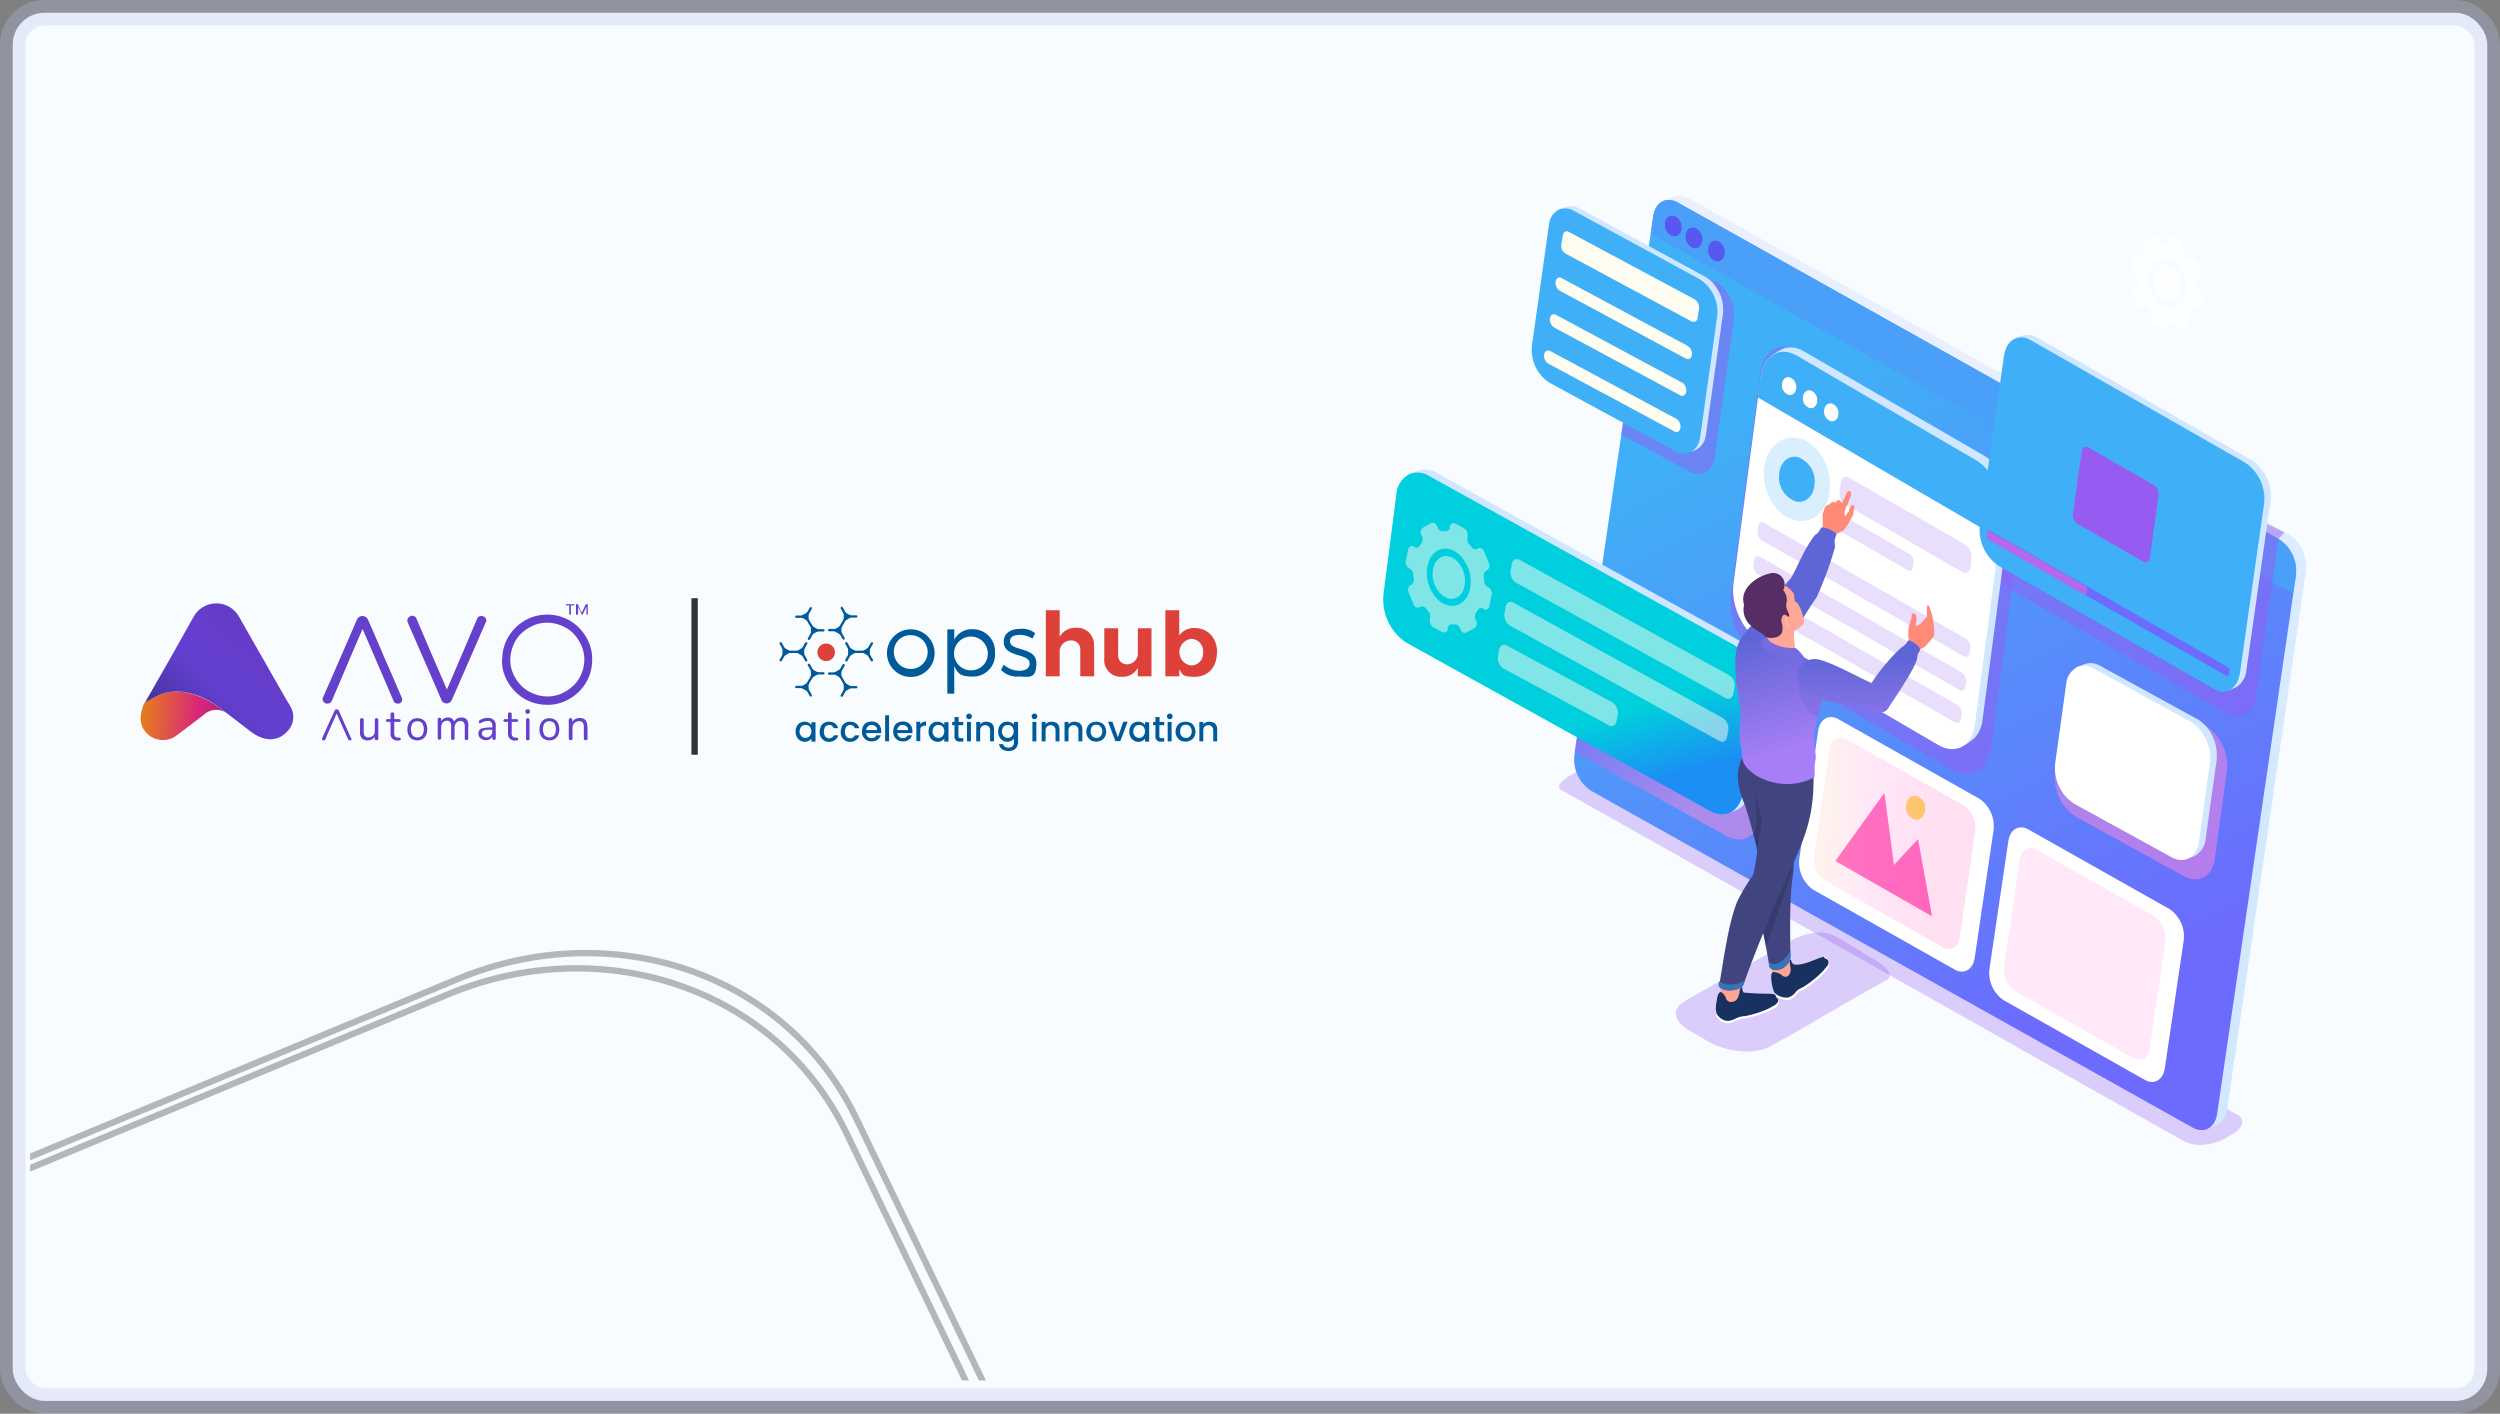 <svg xmlns="http://www.w3.org/2000/svg" xmlns:xlink="http://www.w3.org/1999/xlink" width="392.337" height="221.857" viewBox="0 0 392.337 221.857"><rect x="0" y="0" width="392.337" height="221.857" fill="#808080" stroke="none"/><defs><clipPath id="clip-path"><rect id="Rectangle_448" data-name="Rectangle 448" width="383.737" height="212.809" rx="26.3" fill="none"></rect></clipPath><linearGradient id="linear-gradient" x1="0.486" y1="0.796" x2="0.346" y2="0.211" gradientUnits="objectBoundingBox"><stop offset="0" stop-color="#d1e8ff"></stop><stop offset="1" stop-color="#eaefff"></stop></linearGradient><linearGradient id="linear-gradient-2" x1="0.628" y1="0.904" x2="0.338" y2="0.182" gradientUnits="objectBoundingBox"><stop offset="0" stop-color="#6d6afe"></stop><stop offset="1" stop-color="#3fb0f7"></stop></linearGradient><linearGradient id="linear-gradient-3" x1="0.403" y1="-0.282" x2="0.709" y2="0.233" gradientUnits="objectBoundingBox"><stop offset="0" stop-color="#965cf2"></stop><stop offset="1" stop-color="#ff8adc"></stop></linearGradient><linearGradient id="linear-gradient-4" x1="0.438" y1="1.275" x2="0.768" y2="1.752" xlink:href="#linear-gradient-3"></linearGradient><linearGradient id="linear-gradient-5" x1="0.408" y1="0.281" x2="0.715" y2="0.799" xlink:href="#linear-gradient-3"></linearGradient><linearGradient id="linear-gradient-6" x1="0.531" y1="0.956" x2="0.466" y2="0.752" gradientUnits="objectBoundingBox"><stop offset="0" stop-color="#1c8ef4"></stop><stop offset="1" stop-color="#00cfdd"></stop></linearGradient><linearGradient id="linear-gradient-7" x1="0.378" y1="3.32" x2="0.819" y2="4.064" xlink:href="#linear-gradient-3"></linearGradient><linearGradient id="linear-gradient-8" x1="0.635" y1="3.884" x2="0.33" y2="3.124" xlink:href="#linear-gradient-2"></linearGradient><linearGradient id="linear-gradient-9" x1="0.961" y1="-1.645" x2="0.547" y2="-2.151" gradientUnits="objectBoundingBox"><stop offset="0" stop-color="#ff66bc"></stop><stop offset="0.6" stop-color="#ff8adc"></stop><stop offset="1" stop-color="#ffbba8"></stop></linearGradient><linearGradient id="linear-gradient-10" x1="0.774" y1="-0.803" x2="0.128" y2="-0.824" xlink:href="#linear-gradient-9"></linearGradient><linearGradient id="linear-gradient-11" x1="0.515" y1="-2.067" x2="0.471" y2="-1.443" xlink:href="#linear-gradient-3"></linearGradient><linearGradient id="linear-gradient-12" x1="0.601" y1="0.904" x2="0.276" y2="1.773" xlink:href="#linear-gradient-3"></linearGradient><linearGradient id="linear-gradient-13" x1="0.627" y1="3.471" x2="0.49" y2="3.214" xlink:href="#linear-gradient-2"></linearGradient><linearGradient id="linear-gradient-14" x1="0.593" y1="6.005" x2="0.475" y2="5.871" xlink:href="#linear-gradient-2"></linearGradient><linearGradient id="linear-gradient-15" x1="0.858" y1="10.69" x2="0.182" y2="10.284" xlink:href="#linear-gradient-2"></linearGradient><linearGradient id="linear-gradient-16" x1="0.556" y1="1.723" x2="0.431" y2="1.387" xlink:href="#linear-gradient-2"></linearGradient><linearGradient id="linear-gradient-17" x1="0.439" y1="3.825" x2="0.63" y2="4.26" xlink:href="#linear-gradient-3"></linearGradient><linearGradient id="linear-gradient-18" x1="0.701" y1="-0.69" x2="0.252" y2="-1.249" gradientUnits="objectBoundingBox"><stop offset="0" stop-color="#40457f"></stop><stop offset="1" stop-color="#1e2353"></stop></linearGradient><linearGradient id="linear-gradient-19" x1="0.634" y1="-24.105" x2="0.204" y2="-24.753" gradientUnits="objectBoundingBox"><stop offset="0" stop-color="#3773b9"></stop><stop offset="1" stop-color="#003c76"></stop></linearGradient><linearGradient id="linear-gradient-20" x1="0.849" y1="-0.777" x2="-0.058" y2="-1.299" xlink:href="#linear-gradient-18"></linearGradient><linearGradient id="linear-gradient-21" x1="0.589" y1="-52.265" x2="0.054" y2="-52.624" xlink:href="#linear-gradient-19"></linearGradient><linearGradient id="linear-gradient-22" x1="0.201" y1="7.537" x2="0.665" y2="8.047" gradientUnits="objectBoundingBox"><stop offset="0" stop-color="#ff8a78"></stop><stop offset="1" stop-color="#ffa799"></stop></linearGradient><linearGradient id="linear-gradient-23" x1="0.5" y1="1.959" x2="0.705" y2="1.688" gradientUnits="objectBoundingBox"><stop offset="0" stop-color="#a77ef7"></stop><stop offset="1" stop-color="#5e65d6"></stop></linearGradient><linearGradient id="linear-gradient-24" x1="0.523" y1="0.749" x2="0.384" y2="0.011" xlink:href="#linear-gradient-23"></linearGradient><linearGradient id="linear-gradient-25" x1="0.598" y1="5.879" x2="0.477" y2="5.512" xlink:href="#linear-gradient-22"></linearGradient><linearGradient id="linear-gradient-26" x1="0.554" y1="5.554" x2="0.248" y2="5.277" gradientUnits="objectBoundingBox"><stop offset="0" stop-color="#ffb89e"></stop><stop offset="1" stop-color="#ffa799"></stop></linearGradient><linearGradient id="linear-gradient-27" x1="1.002" y1="10.96" x2="0.283" y2="10.354" gradientUnits="objectBoundingBox"><stop offset="0" stop-color="#8a4791"></stop><stop offset="1" stop-color="#562e65"></stop></linearGradient><linearGradient id="linear-gradient-28" x1="0.287" y1="3.168" x2="0.795" y2="3.6" xlink:href="#linear-gradient-22"></linearGradient><linearGradient id="linear-gradient-29" x1="0.497" y1="1.648" x2="0.538" y2="0.218" xlink:href="#linear-gradient-23"></linearGradient><linearGradient id="linear-gradient-30" x1="1.305" y1="0.172" x2="0.11" y2="0.115" gradientUnits="objectBoundingBox"><stop offset="0" stop-color="#94217f"></stop><stop offset="0.5" stop-color="#d7267b"></stop><stop offset="1" stop-color="#e67920"></stop></linearGradient><linearGradient id="linear-gradient-31" x1="1.149" y1="0.19" x2="0.193" y2="1.247" gradientUnits="objectBoundingBox"><stop offset="0" stop-color="#6639c2"></stop><stop offset="0.5" stop-color="#6440d1"></stop><stop offset="1" stop-color="#2f267d"></stop></linearGradient></defs><g id="Top_Banner_Opshub" data-name="Top Banner_Opshub" transform="translate(-16.5 -17)"><g id="Layer_1" data-name="Layer 1" transform="translate(18.5 19)"><g id="Group_391" data-name="Group 391"><rect id="Rectangle_441" data-name="Rectangle 441" width="388.337" height="217.857" rx="5" fill="#f8fcff" stroke="rgba(183,192,235,0.3)" stroke-width="4"></rect><g id="Group_390" data-name="Group 390" transform="translate(2.73 1.832)" clip-path="url(#clip-path)"><g id="Group_389" data-name="Group 389" transform="translate(-30.102 26.904)"><g id="Group_378" data-name="Group 378" transform="translate(242.436)"><g id="Group_377" data-name="Group 377"><path id="Path_801" data-name="Path 801" d="M773.654,388.448l-97.112-54.633c-1.234-.561-3.029-1.084-4.225-.337l-3.066,1.87c-.636.374-2.655,1.645-1.309,2.356,4,2.169,93.672,52.875,97.748,55.119a5.675,5.675,0,0,0,3.066.449,7.7,7.7,0,0,0,3.328-1.01l1.234-.748c.86-.524,1.346-1.122,1.384-1.683s-.3-1.047-1.047-1.384Z" transform="translate(-639.869 -244.387)" fill="#955cf1" fill-rule="evenodd" opacity="0.3"></path><g id="Group_339" data-name="Group 339" transform="translate(29.97)"><path id="Path_802" data-name="Path 802" d="M715.046,96.241a2.69,2.69,0,0,0-2.206-.262l-1.645.636c-.6,3.1,84.623,144.79,85.408,145.575l1.458-.561a2.858,2.858,0,0,0,1.608-2.356l12.377-84.548h0a6.18,6.18,0,0,0-1.01-4.113A4.834,4.834,0,0,0,809.391,149L715.046,96.166h0Z" transform="translate(-697.2 -95.848)" fill-rule="evenodd" fill="url(#linear-gradient)"></path><path id="Path_803" data-name="Path 803" d="M784.358,150.8,690.013,97.958c-1.795-.972-3.478-.037-3.814,2.131l-12.378,84.548a5.906,5.906,0,0,0,2.655,5.684l94.382,52.838c1.795.972,3.478.037,3.814-2.094l12.377-84.548a5.905,5.905,0,0,0-2.655-5.684h0Z" transform="translate(-673.774 -96.928)" fill-rule="evenodd" fill="url(#linear-gradient-2)"></path><g id="Group_338" data-name="Group 338" transform="translate(12.013 0.645)"><path id="Path_804" data-name="Path 804" d="M804.471,150.8,710.126,97.958c-1.795-.972-3.478-.037-3.814,2.131l-.411,2.842,100.814,56.428.411-2.879a5.906,5.906,0,0,0-2.655-5.684Z" transform="translate(-705.9 -97.574)" fill="#4a9ff8" fill-rule="evenodd"></path><g id="Group_337" data-name="Group 337" transform="translate(2.242 2.454)"><path id="Path_805" data-name="Path 805" d="M713.281,104.16a1.85,1.85,0,0,1,1.234,1.907c-.037.9-.636,1.458-1.383,1.309a1.85,1.85,0,0,1-1.234-1.907A1.185,1.185,0,0,1,713.281,104.16Z" transform="translate(-711.895 -104.136)" fill="#5858f0" fill-rule="evenodd"></path><path id="Path_806" data-name="Path 806" d="M721.981,109.16a1.85,1.85,0,0,1,1.234,1.907c-.037.9-.636,1.458-1.384,1.309a1.85,1.85,0,0,1-1.234-1.907A1.185,1.185,0,0,1,721.981,109.16Z" transform="translate(-717.342 -107.266)" fill="#5858f0" fill-rule="evenodd"></path><path id="Path_807" data-name="Path 807" d="M731.381,114.66a1.85,1.85,0,0,1,1.234,1.907c-.037.9-.636,1.458-1.384,1.309A1.85,1.85,0,0,1,730,115.968C730.034,115.071,730.633,114.51,731.381,114.66Z" transform="translate(-723.227 -110.709)" fill="#5858f0" fill-rule="evenodd"></path></g></g></g><path id="Path_808" data-name="Path 808" d="M899.119,301.873l-16.939-9.311a3.1,3.1,0,0,0-2.767-.3,3.525,3.525,0,0,0-2.019,2.954l-1.907,13.8a7.412,7.412,0,0,0,3.328,7.142l16.939,9.311c2.244,1.234,4.375.037,4.786-2.655l1.907-13.8a7.412,7.412,0,0,0-3.328-7.142Z" transform="translate(-770.046 -218.689)" fill-rule="evenodd" opacity="0.5" fill="url(#linear-gradient-3)"></path><path id="Path_809" data-name="Path 809" d="M856.6,188.6l37.17,18.136-.972,1.01-3.552,24.942c-.374,2.543-2.318,3.7-4.338,2.543l-34.776-19.894-3.029-6.731,9.536-19.968h0Z" transform="translate(-752.317 -153.916)" fill-rule="evenodd" opacity="0.5" fill="url(#linear-gradient-4)"></path><g id="Group_343" data-name="Group 343" transform="translate(0 42.939)"><path id="Path_810" data-name="Path 810" d="M701.522,270.151l-23-12.751-.748,1.159L674,284.249l23.82,13.2c2.505,1.384,4.936.075,5.385-2.992l2.094-16.3a8.4,8.4,0,0,0-3.739-8.04h0Z" transform="translate(-643.946 -239.928)" fill-rule="evenodd" opacity="0.5" fill="url(#linear-gradient-5)"></path><g id="Group_342" data-name="Group 342"><g id="Group_340" data-name="Group 340"><path id="Path_811" data-name="Path 811" d="M656.438,246.508l-2.73,18.024h.449c0,.037,1.2-.411,1.2-.411a3.861,3.861,0,0,0,2.169-3.179l2.019-15.631h0a8.078,8.078,0,0,0-1.383-5.534,6.563,6.563,0,0,0-2.244-2.169l-47.64-26.4a3.442,3.442,0,0,0-2.954-.337l-1.047.411c-.524.187-.673.337-.673.374.486,4.6,53.548,30.1,52.838,34.851h0Z" transform="translate(-599.871 -210.675)" fill="#d0e7ff" fill-rule="evenodd"></path><path id="Path_812" data-name="Path 812" d="M648.475,238.9l-47.64-26.4a3.4,3.4,0,0,0-2.954-.337,3.777,3.777,0,0,0-2.169,3.178l-2.019,15.631a8.109,8.109,0,0,0,3.59,7.7l47.64,26.4c2.431,1.346,4.712.037,5.16-2.842l2.019-15.631a8.109,8.109,0,0,0-3.59-7.7h0Z" transform="translate(-593.628 -211.484)" fill-rule="evenodd" fill="url(#linear-gradient-6)"></path></g><g id="Group_341" data-name="Group 341" transform="translate(3.563 8.367)"><path id="Path_813" data-name="Path 813" d="M678.041,266.491l-32.869-18.1a.814.814,0,0,0-.711-.075.966.966,0,0,0-.523.748l-.187,1.084a1.887,1.887,0,0,0,.86,1.832l32.869,18.1c.561.337,1.122,0,1.234-.673l.187-1.084a1.887,1.887,0,0,0-.86-1.832h0Zm-18.323,4.263a1.956,1.956,0,0,1,.86,1.832l-.187,1.084c-.112.71-.673,1.01-1.234.673l-16.528-8.9a1.956,1.956,0,0,1-.86-1.832l.187-1.084a.907.907,0,0,1,.523-.748.823.823,0,0,1,.711.075l16.528,8.9h0Zm17.351,2.468a1.956,1.956,0,0,1,.86,1.832l-.187,1.084c-.112.71-.673,1.01-1.234.673l-32.869-18.1a1.956,1.956,0,0,1-.86-1.832l.187-1.084a.907.907,0,0,1,.523-.748.823.823,0,0,1,.711.075l32.869,18.1h0Z" transform="translate(-627.319 -242.578)" fill="#fffcf1" fill-rule="evenodd" opacity="0.5"></path><path id="Path_814" data-name="Path 814" d="M610.539,238.566c-1.571-.86-3.216.3-3.178,2.543a4.413,4.413,0,0,0,1.271,3.1,2.616,2.616,0,0,0,.636.486c1.571.86,3.178-.3,3.178-2.543a4.413,4.413,0,0,0-1.271-3.1,4.089,4.089,0,0,0-.636-.486h0Zm-1.5,7.18a4.234,4.234,0,0,1-.86-.636,6,6,0,0,1-1.72-4.188c0-3.029,2.206-4.6,4.3-3.44a4.233,4.233,0,0,1,.86.636,6,6,0,0,1,1.72,4.188c0,2.992-2.206,4.562-4.3,3.4h0Zm7.1-2.543a1.176,1.176,0,0,1,.486,1.2l-.374,1.758c-.112.449-.486.636-.823.449l-.187-.112a.545.545,0,0,0-.748.187,5.441,5.441,0,0,1-.337.486,1.054,1.054,0,0,0-.075,1.01l.112.224a.93.93,0,0,1-.262,1.159l-1.271.711a.637.637,0,0,1-.524,0,.774.774,0,0,1-.411-.486l-.112-.224a.774.774,0,0,0-.411-.486.88.88,0,0,0-.3-.075h-.561a.6.6,0,0,0-.6.523v.224a.626.626,0,0,1-.9.449l-1.421-.785a1.176,1.176,0,0,1-.486-1.2v-.224a1.1,1.1,0,0,0-.224-1.01c-.15-.187-.3-.337-.449-.524a.7.7,0,0,0-.262-.224.523.523,0,0,0-.524,0l-.187.075a.637.637,0,0,1-.524,0,.774.774,0,0,1-.411-.486l-.748-1.832a.93.93,0,0,1,.262-1.159l.187-.075a.852.852,0,0,0,.336-.86c0-.224-.075-.486-.075-.71a1.091,1.091,0,0,0-.486-.9l-.187-.112a1.148,1.148,0,0,1-.486-1.2l.374-1.758c.112-.449.486-.673.823-.449l.187.112a.545.545,0,0,0,.748-.187,5.446,5.446,0,0,1,.337-.486,1.043,1.043,0,0,0,.075-1.01l-.112-.224a.93.93,0,0,1,.262-1.159l1.271-.71a.637.637,0,0,1,.523,0,.774.774,0,0,1,.411.486l.112.224a.774.774,0,0,0,.411.486.88.88,0,0,0,.3.075h.561a.6.6,0,0,0,.6-.524v-.224c.15-.449.523-.673.9-.449l1.421.785a1.148,1.148,0,0,1,.486,1.2v.224a1.1,1.1,0,0,0,.224,1.01,6.512,6.512,0,0,1,.449.524.7.7,0,0,0,.262.224.522.522,0,0,0,.523,0l.187-.075a.637.637,0,0,1,.524,0,.774.774,0,0,1,.411.486l.748,1.795a.93.93,0,0,1-.262,1.159l-.187.075a.853.853,0,0,0-.337.86c0,.224.075.486.075.748a1.091,1.091,0,0,0,.486.9l.187.112h0Z" transform="translate(-603.157 -233.05)" fill="#fffcf1" fill-rule="evenodd" opacity="0.5"></path></g></g></g><g id="Group_345" data-name="Group 345" transform="translate(23.305 1.599)"><path id="Path_815" data-name="Path 815" d="M708.445,123.673,698.162,118.7l-4.039,25.391-.523,3.552,10.695,5.759c1.87,1.047,3.627.037,3.964-2.206l2.992-21.651a6.1,6.1,0,0,0-2.767-5.908h0Z" transform="translate(-679.522 -111.753)" fill-rule="evenodd" opacity="0.5" fill="url(#linear-gradient-7)"></path><g id="Group_344" data-name="Group 344"><path id="Path_816" data-name="Path 816" d="M690.208,118.064l-3.216,20.679h.336a8.418,8.418,0,0,0,.9-.3,2.983,2.983,0,0,0,1.683-2.468l2.655-18.847h0a6.154,6.154,0,0,0-1.047-4.263,4.829,4.829,0,0,0-1.72-1.645l-19.669-10.695a2.722,2.722,0,0,0-2.281-.262l-.823.3c-.411.15-.523.262-.523.3.374,3.552,24.194,13.537,23.67,17.164h0Z" transform="translate(-662.556 -100.123)" fill="#d0e7ff" fill-rule="evenodd"></path><path id="Path_817" data-name="Path 817" d="M682.3,112.2,662.626,101.51a2.667,2.667,0,0,0-2.281-.262,2.927,2.927,0,0,0-1.683,2.468l-2.655,18.847a6.1,6.1,0,0,0,2.767,5.908l19.669,10.695c1.87,1.047,3.627.037,3.964-2.206l2.655-18.847A6.1,6.1,0,0,0,682.3,112.2Z" transform="translate(-655.952 -100.733)" fill-rule="evenodd" fill="url(#linear-gradient-8)"></path><path id="Path_818" data-name="Path 818" d="M681.9,140.146l-19.744-10.62a.646.646,0,0,0-.972.561,1.449,1.449,0,0,0,.673,1.421l19.744,10.62c.449.262.9,0,.972-.561a1.543,1.543,0,0,0-.673-1.458h0Zm.9-5.721a1.509,1.509,0,0,1,.673,1.458c-.075.561-.524.823-.972.561l-19.744-10.62a1.518,1.518,0,0,1-.673-1.421c.075-.561.524-.823.972-.561l19.744,10.62h0Zm2.019-13.013L665.07,110.829c-.449-.262-.9,0-.972.561l-.224,1.421a1.449,1.449,0,0,0,.673,1.421l19.744,10.62a.646.646,0,0,0,.972-.561l.224-1.421a1.544,1.544,0,0,0-.673-1.458Zm-1.122,7.292a1.483,1.483,0,0,1,.673,1.421c-.075.561-.523.823-.972.561l-19.744-10.62a1.483,1.483,0,0,1-.673-1.421c.075-.561.524-.823.972-.561l19.744,10.62Z" transform="translate(-659.219 -106.762)" fill="#fffcf1" fill-rule="evenodd"></path></g></g><g id="Group_346" data-name="Group 346" transform="translate(105.415 73.325)"><path id="Path_819" data-name="Path 819" d="M903.72,308.188l-2.318,14.4h.374a10.633,10.633,0,0,0,1.01-.337,3.3,3.3,0,0,0,1.832-2.655l1.72-12.415h0a7.01,7.01,0,0,0-1.122-4.637,5.712,5.712,0,0,0-1.87-1.795l-15.257-8.376a2.873,2.873,0,0,0-2.468-.262l-.86.337c-.449.15-.561.3-.561.337.411,3.852,20.193,11.48,19.632,15.444h0Z" transform="translate(-880.959 -291.935)" fill="#d0e7ff" fill-rule="evenodd"></path><path id="Path_820" data-name="Path 820" d="M896.873,301.841l-15.257-8.376a2.824,2.824,0,0,0-2.468-.262,3.242,3.242,0,0,0-1.832,2.655l-1.72,12.415a6.67,6.67,0,0,0,2.991,6.432l15.257,8.376c2.019,1.122,3.926.037,4.3-2.393l1.72-12.415a6.741,6.741,0,0,0-2.992-6.432Z" transform="translate(-875.533 -292.618)" fill="#fff" fill-rule="evenodd"></path></g><g id="Group_351" data-name="Group 351" transform="translate(65.274 81.796)"><g id="Group_349" data-name="Group 349"><path id="Path_821" data-name="Path 821" d="M771.183,316.761c.262-1.87,1.683-2.692,3.178-1.832l22.137,12.49a5.207,5.207,0,0,1,2.206,4.936l-2.954,20.006c-.262,1.87-1.72,2.692-3.179,1.832L770.435,341.7a5.207,5.207,0,0,1-2.206-4.936Z" transform="translate(-768.186 -314.588)" fill="#fff" fill-rule="evenodd"></path><g id="Group_348" data-name="Group 348" transform="translate(2.324 3.2)"><g id="Group_347" data-name="Group 347" transform="translate(3.365 8.696)"><path id="Path_822" data-name="Path 822" d="M783.4,357.095l7.7-10.695,1.5,11.33,3.777-4.076,2.206,12.116Z" transform="translate(-783.4 -346.4)" fill-rule="evenodd" fill="url(#linear-gradient-9)"></path><path id="Path_823" data-name="Path 823" d="M814.7,347.648a2.031,2.031,0,0,1,1.383,2.169c-.075,1.047-.785,1.72-1.608,1.533a2.031,2.031,0,0,1-1.384-2.169C813.165,348.134,813.875,347.461,814.7,347.648Z" transform="translate(-801.984 -347.162)" fill="#ffdb59" fill-rule="evenodd"></path></g><path id="Path_824" data-name="Path 824" d="M776.869,324.96c.224-1.571,1.421-2.244,2.655-1.533l18.36,10.358a4.33,4.33,0,0,1,1.832,4.113l-2.431,16.64c-.224,1.571-1.421,2.244-2.655,1.533l-18.36-10.358a4.33,4.33,0,0,1-1.832-4.113l2.431-16.64Z" transform="translate(-774.401 -323.145)" fill-rule="evenodd" opacity="0.2" fill="url(#linear-gradient-10)"></path></g></g><g id="Group_350" data-name="Group 350" transform="translate(29.84 17.313)"><path id="Path_825" data-name="Path 825" d="M850.983,363.061c.262-1.87,1.683-2.692,3.178-1.832l22.137,12.49a5.207,5.207,0,0,1,2.206,4.936l-2.954,20.006c-.262,1.87-1.72,2.692-3.179,1.832L850.235,388a5.207,5.207,0,0,1-2.206-4.936Z" transform="translate(-847.986 -360.888)" fill="#fff" fill-rule="evenodd"></path><path id="Path_826" data-name="Path 826" d="M856.669,371.36c.224-1.571,1.421-2.244,2.655-1.533l18.36,10.358a4.33,4.33,0,0,1,1.832,4.113l-2.431,16.64c-.224,1.571-1.421,2.244-2.655,1.533l-18.36-10.358A4.33,4.33,0,0,1,854.238,388l2.431-16.64Z" transform="translate(-851.877 -366.307)" fill-rule="evenodd" opacity="0.2" fill="url(#linear-gradient-11)"></path></g></g><g id="Group_360" data-name="Group 360" transform="translate(54.511 23.628)"><path id="Path_827" data-name="Path 827" d="M744.077,163.247c.486-3.665,3.253-5.235,6.207-3.515l30.214,17.65c2.917,1.72,4.9,6.1,4.412,9.722l-4.6,34.851c-.486,3.665-3.291,5.235-6.207,3.515l-30.214-17.65c-2.917-1.72-4.9-6.1-4.412-9.722Z" transform="translate(-739.404 -159.035)" fill-rule="evenodd" opacity="0.5" fill="url(#linear-gradient-12)"></path><g id="Group_359" data-name="Group 359" transform="translate(0.406 0.15)"><path id="Path_828" data-name="Path 828" d="M747.532,163.311c.037-.411.112-2.169.6-2.505a9.353,9.353,0,0,1,2.169-1.271,4.047,4.047,0,0,1,2.992.523L781.523,176.4c2.73,1.608,4.562,5.647,4.076,9.049l-4.263,32.383a5.081,5.081,0,0,1-1.159,2.8,9.194,9.194,0,0,1-2.131,1.5c-.823.411-1.945-.71-2.468-1.047l-28.232-16.341c-2.73-1.608-4.562-5.646-4.076-9.049l4.263-32.383Z" transform="translate(-742.181 -159.435)" fill="#d0e7ff" fill-rule="evenodd"></path><path id="Path_829" data-name="Path 829" d="M744.832,165.158c.449-3.4,3.029-4.861,5.759-3.253l28.046,16.379c2.73,1.608,4.562,5.646,4.076,9.049l-4.263,32.383c-.449,3.4-3.029,4.861-5.759,3.253l-28.045-16.379c-2.73-1.608-4.562-5.646-4.076-9.049l4.263-32.383Z" transform="translate(-740.491 -160.572)" fill="#fff" fill-rule="evenodd"></path><g id="Group_353" data-name="Group 353" transform="translate(3.855 0.679)"><path id="Path_830" data-name="Path 830" d="M751.286,165.158c.449-3.4,3.029-4.861,5.759-3.253l28.046,16.379c2.73,1.608,4.562,5.646,4.076,9.049l-.449,3.216L750.8,168.411l.449-3.253h0Z" transform="translate(-750.8 -161.25)" fill-rule="evenodd" fill="url(#linear-gradient-13)"></path><g id="Group_352" data-name="Group 352" transform="translate(3.812 3.994)"><path id="Path_831" data-name="Path 831" d="M762.193,171.957a1.589,1.589,0,0,1,1.047,1.645c-.037.748-.561,1.271-1.2,1.122A1.589,1.589,0,0,1,761,173.079C761.034,172.331,761.557,171.808,762.193,171.957Z" transform="translate(-760.994 -171.932)" fill="#fff" fill-rule="evenodd"></path><path id="Path_832" data-name="Path 832" d="M770.993,177.457a1.589,1.589,0,0,1,1.047,1.645c-.037.748-.561,1.271-1.2,1.122a1.589,1.589,0,0,1-1.047-1.645C769.834,177.831,770.357,177.308,770.993,177.457Z" transform="translate(-766.504 -175.375)" fill="#fff" fill-rule="evenodd"></path><path id="Path_833" data-name="Path 833" d="M779.893,182.957a1.589,1.589,0,0,1,1.047,1.645c-.037.748-.561,1.271-1.2,1.122a1.589,1.589,0,0,1-1.047-1.645C778.734,183.331,779.257,182.808,779.893,182.957Z" transform="translate(-772.076 -178.818)" fill="#fff" fill-rule="evenodd"></path></g></g><g id="Group_358" data-name="Group 358" transform="translate(2.46 14.155)"><g id="Group_356" data-name="Group 356" transform="translate(2.36)"><g id="Group_354" data-name="Group 354"><path id="Path_834" data-name="Path 834" d="M758.885,197.405c2.879.673,5.048,4.113,4.9,7.666s-2.618,5.871-5.5,5.2-5.048-4.113-4.9-7.666S756.005,196.732,758.885,197.405Z" transform="translate(-753.38 -197.289)" fill-rule="evenodd" opacity="0.2" fill="url(#linear-gradient-14)"></path><path id="Path_835" data-name="Path 835" d="M762.742,205.391a4,4,0,0,1,2.618,4.151c-.075,1.907-1.421,3.178-2.954,2.8a4,4,0,0,1-2.618-4.151C759.863,206.288,761.209,205.017,762.742,205.391Z" transform="translate(-757.387 -202.32)" fill-rule="evenodd" fill="url(#linear-gradient-15)"></path></g><g id="Group_355" data-name="Group 355" transform="translate(11.249 6.133)"><path id="Path_836" data-name="Path 836" d="M785.356,214.553c.112-.748.673-1.084,1.271-.71l18.36,10.583a2.182,2.182,0,0,1,.9,2.019l-.187,1.5c-.112.748-.673,1.084-1.271.71l-18.36-10.583a2.181,2.181,0,0,1-.9-2.019l.187-1.5Z" transform="translate(-784.519 -213.689)" fill="#955cf1" fill-rule="evenodd" opacity="0.2"></path><path id="Path_837" data-name="Path 837" d="M783.588,229.852c.075-.449.411-.636.748-.411l10.844,6.245a1.229,1.229,0,0,1,.524,1.2l-.112.9c-.075.449-.411.636-.748.411L784,231.946a1.229,1.229,0,0,1-.524-1.2Z" transform="translate(-783.462 -223.491)" fill="#955cf1" fill-rule="evenodd" opacity="0.2"></path></g></g><g id="Group_357" data-name="Group 357" transform="translate(0 13.282)"><path id="Path_838" data-name="Path 838" d="M750.793,233.441c.075-.561.486-.785.935-.523L783.4,251.091a1.606,1.606,0,0,1,.673,1.5l-.112.71c-.075.561-.486.785-.935.523l-31.673-18.173a1.606,1.606,0,0,1-.673-1.5l.112-.71Z" transform="translate(-749.323 -232.809)" fill="#955cf1" fill-rule="evenodd" opacity="0.2"></path><path id="Path_839" data-name="Path 839" d="M749.093,247.641c.075-.561.486-.785.935-.523L781.7,265.291a1.606,1.606,0,0,1,.673,1.5l-.112.71c-.075.561-.486.785-.935.524l-31.673-18.173a1.606,1.606,0,0,1-.673-1.5l.112-.71Z" transform="translate(-748.259 -241.699)" fill="#955cf1" fill-rule="evenodd" opacity="0.2"></path><path id="Path_840" data-name="Path 840" d="M747.193,261.241c.075-.561.486-.785.935-.523L779.8,278.891a1.606,1.606,0,0,1,.673,1.5l-.112.71c-.075.561-.486.785-.935.524l-31.673-18.173a1.606,1.606,0,0,1-.673-1.5l.112-.71Z" transform="translate(-747.07 -250.213)" fill="#955cf1" fill-rule="evenodd" opacity="0.2"></path></g></g></g></g><g id="Group_363" data-name="Group 363" transform="translate(93.598 21.793)"><g id="Group_361" data-name="Group 361"><path id="Path_841" data-name="Path 841" d="M850.407,157.034c.112-.71-.374-1.234-.075-1.72.337-.524,1.458-.86,1.944-1.047a2.772,2.772,0,0,1,2.318.3l33.692,19.258a6.806,6.806,0,0,1,2.917,6.544l-3.777,26.438a3.469,3.469,0,0,1-1.458,2.543,5.9,5.9,0,0,1-2.244.748c-.374-.037-.075-.6-.524-.823L849.51,190.016a6.806,6.806,0,0,1-2.917-6.544l3.777-26.438h.037Z" transform="translate(-845.557 -154.128)" fill="#d0e7ff" fill-rule="evenodd"></path><path id="Path_842" data-name="Path 842" d="M847.77,158.138c.337-2.468,2.244-3.59,4.188-2.468l33.692,19.258a6.806,6.806,0,0,1,2.917,6.544L884.79,207.91c-.336,2.468-2.244,3.59-4.188,2.431L846.91,191.082a6.806,6.806,0,0,1-2.917-6.544L847.77,158.1h0Z" transform="translate(-843.929 -154.821)" fill-rule="evenodd" fill="url(#linear-gradient-16)"></path></g><g id="Group_362" data-name="Group 362" transform="translate(1.104 30.699)"><path id="Path_843" data-name="Path 843" d="M847,236.477c0-.224.187-.3.374-.224l37.357,21.427a.587.587,0,0,1,.262.561l-.112.636c0,.224-.187.3-.374.187L847.15,237.637a.587.587,0,0,1-.262-.561l.112-.636Z" transform="translate(-846.881 -236.225)" fill="#6d6afd" fill-rule="evenodd"></path><path id="Path_844" data-name="Path 844" d="M847.012,236.6c0-.224.187-.3.336-.187l15.07,8.638a.731.731,0,0,1,.262.561l-.112.636a.21.21,0,0,1-.336.187l-15.07-8.638a.731.731,0,0,1-.262-.561l.112-.636Z" transform="translate(-846.893 -236.311)" fill="#b269eb" fill-rule="evenodd"></path></g><path id="Path_845" data-name="Path 845" d="M884.466,201.829c.075-.6.524-.86,1.01-.6l10.358,5.946a1.7,1.7,0,0,1,.71,1.533l-1.384,9.872c-.075.6-.523.86-1.01.6l-10.358-5.946a1.7,1.7,0,0,1-.711-1.533Z" transform="translate(-868.435 -183.554)" fill-rule="evenodd" fill="url(#linear-gradient-17)"></path></g><g id="Group_376" data-name="Group 376" transform="translate(45.94 46.324)"><path id="Path_846" data-name="Path 846" d="M717.984,415.724l16.977-9.648c1.87-.86,4.487-1.533,6.394-.524,1.72.9,4.562,2.73,5.8,3.44.935.561,4.263,2.505,2.206,3.627-6.058,3.291-12.041,6.993-18.136,10.321a8.517,8.517,0,0,1-4.637.71,12.432,12.432,0,0,1-5.011-1.5c-1.01-.6-2.019-1.159-2.992-1.758-1.346-.785-2.057-1.683-2.094-2.543-.075-.823.449-1.608,1.608-2.094h0Z" transform="translate(-716.481 -335.749)" fill="#955cf1" fill-rule="evenodd" opacity="0.3"></path><g id="Group_375" data-name="Group 375" transform="translate(6.28)"><g id="Group_368" data-name="Group 368" transform="translate(0 41.422)"><g id="Group_364" data-name="Group 364" transform="translate(0 35.449)"><path id="Path_847" data-name="Path 847" d="M734.78,431.178c.337,0,1.458-1.047,2.505-.523,1.271.636,3.7.075,4.9.374.224.037.636-.112.711.037.262.449.523,1.159-.112,1.608a10.582,10.582,0,0,1-2.169,1.01,19.389,19.389,0,0,1-2.73.785,3.651,3.651,0,0,0-1.645.449,2.673,2.673,0,0,1-1.271.3,2.116,2.116,0,0,1-1.608-1.122,4.69,4.69,0,0,1,0-1.795,8.445,8.445,0,0,1,.561-1.533l.823.374h0Z" transform="translate(-733.275 -428.561)" fill="#fff" fill-rule="evenodd"></path><path id="Path_848" data-name="Path 848" d="M738.521,425.637c-.411.972-.3,2.468-1.234,2.992a1.417,1.417,0,0,1-2.057-.636c-.262-.561.075-1.5,0-2.692l3.291.374h0Z" transform="translate(-734.436 -425.3)" fill="#ffa495" fill-rule="evenodd"></path><path id="Path_849" data-name="Path 849" d="M737.622,428.79a39.646,39.646,0,0,0,4.039.187c.561.037,1.047.037,1.309.523.224.449.112.86-.411,1.234a10.479,10.479,0,0,1-1.945.972,19.393,19.393,0,0,1-2.73.785,3.65,3.65,0,0,0-1.645.449,2.673,2.673,0,0,1-1.271.3,2.218,2.218,0,0,1-1.608-1.2,4.3,4.3,0,0,1,0-1.72c0-.112.075-.224.075-.374.112-.972.411-1.346.711-1.2a1.791,1.791,0,0,1,.71.972.857.857,0,0,0,.561.523,1.126,1.126,0,0,0,1.234-.523,4.279,4.279,0,0,0,.337-.972v-.112c.112-.823.486-.748.449-.6a.755.755,0,0,0,.187.711h0Z" transform="translate(-733.275 -426.958)" fill="#193161" fill-rule="evenodd"></path><path id="Path_850" data-name="Path 850" d="M758.438,431.519c0,.337.486.374.337.935.224-.224-.075-.9-.262-1.01-.075-.037-.112-.075-.112.075h0Z" transform="translate(-749.005 -429.126)" fill="#fff" fill-rule="evenodd"></path></g><g id="Group_365" data-name="Group 365" transform="translate(8.236 31.448)"><path id="Path_851" data-name="Path 851" d="M757.919,418.482c.3-.112,1.01-1.5,2.169-1.346a6.4,6.4,0,0,0,2.019-.3c1.234-.337,2.954-1.458,3.253-1.271a1.18,1.18,0,0,1,.262,1.758,9.749,9.749,0,0,1-1.5,1.571,15.892,15.892,0,0,1-2.132,1.608c-.673.374-.9.337-1.384,1.01a2.206,2.206,0,0,1-1.084.673,2.469,2.469,0,0,1-2.094-.785,4.433,4.433,0,0,1-.374-2.618l.9-.3h-.037Z" transform="translate(-756.348 -415.191)" fill="#fff" fill-rule="evenodd"></path><path id="Path_852" data-name="Path 852" d="M758.516,414.637c0,1.047.636,2.393-.037,3.216a1.4,1.4,0,0,1-2.169.15c-.449-.411-.486-1.421-1.01-2.543l3.216-.86Z" transform="translate(-755.3 -414.6)" fill="#ffa495" fill-rule="evenodd"></path><path id="Path_853" data-name="Path 853" d="M761.5,416.3c.075,0,.15-.037.224-.037,1.234-.337,2.879-1.2,3.178-1.01a.9.9,0,0,1,.3,1.5,9.753,9.753,0,0,1-1.5,1.571,15.879,15.879,0,0,1-2.131,1.608c-.673.374-.9.337-1.384,1.01a2.206,2.206,0,0,1-1.084.673,2.662,2.662,0,0,1-2.131-.785A6.584,6.584,0,0,1,756.53,419c-.112-.935,0-1.421.374-1.384a2.276,2.276,0,0,1,1.383.6c.673.411,1.122-.112,1.234-.785a3.8,3.8,0,0,0-.075-.9v-.075c-.224-.823.187-.9.187-.711a.7.7,0,0,0,.636.711,4.563,4.563,0,0,0,1.271-.15h0Z" transform="translate(-756.044 -414.994)" fill="#193161" fill-rule="evenodd"></path><path id="Path_854" data-name="Path 854" d="M778.713,415.25c.112.3.6.112.711.673.112-.3-.486-.785-.673-.823-.075,0-.112,0-.075.112Z" transform="translate(-769.925 -414.913)" fill="#fff" fill-rule="evenodd"></path></g><g id="Group_366" data-name="Group 366" transform="translate(3.452)"><path id="Path_855" data-name="Path 855" d="M749.8,333.679c.262,3.029,1.795,12.714,1.384,15.406-.636,4-.449,8.825-.449,13.088-.112,1.795-2.543,2.73-3.291,1.571-.561-3.777-1.383-7.1-1.72-9.236a15.209,15.209,0,0,1,.337-6.768,92.394,92.394,0,0,0-2.356-9.087c-.337-1.084-2.318-4.637-.3-8.152l6.357,3.178h0Z" transform="translate(-742.507 -330.5)" fill-rule="evenodd" fill="url(#linear-gradient-18)"></path><path id="Path_856" data-name="Path 856" d="M758.84,412.1v1.122c-.112,1.795-2.58,2.767-3.291,1.608-.037-.3-.112-.561-.15-.823.972,1.047,2.842-.3,3.478-1.907h0Z" transform="translate(-750.579 -381.587)" fill-rule="evenodd" fill="url(#linear-gradient-19)"></path><path id="Path_857" data-name="Path 857" d="M755.282,354.091c-.785,4-3.066,9.386-4.3,13.424-.636-3.44-2.244-9.349-.86-12.938A43.8,43.8,0,0,0,749,349.828c1.084-2.019.037-3.665.561-6.507,2.842-.486-1.458-3.964,4.562-.3a107.751,107.751,0,0,1,1.159,11.106h0Z" transform="translate(-746.572 -337.301)" fill="#1e2353" fill-rule="evenodd" opacity="0.3"></path></g><g id="Group_367" data-name="Group 367" transform="translate(0.421 1.832)"><path id="Path_858" data-name="Path 858" d="M744.722,354.134c-1.645,3.7-4.674,10.956-6.245,15.518-.823,1.2-3.777,1.084-3.777-.037.673-3.814,1.421-9.648,2.8-13.013a28.188,28.188,0,0,1,2.505-4.188c.449-1.683.972-6.207,1.384-8.638-.374-2.019-2.019-5.422,1.122-8.376,1.271.9,5.2,1.458,6.955.449.3,8-1.683,11.368-4.749,18.286Z" transform="translate(-734.588 -335.4)" fill-rule="evenodd" fill="url(#linear-gradient-20)"></path><path id="Path_859" data-name="Path 859" d="M738.588,424.9c-.075.187-.224.6-.3.785-.86,1.234-3.889,1.122-3.889-.037a2.974,2.974,0,0,1,.112-.561c.71.748,2.917.748,4.076-.187Z" transform="translate(-734.4 -391.432)" fill-rule="evenodd" fill="url(#linear-gradient-21)"></path></g></g><g id="Group_370" data-name="Group 370" transform="translate(3.076)"><g id="Group_369" data-name="Group 369" transform="translate(12.564)"><path id="Path_860" data-name="Path 860" d="M780.036,219.942c-.112.262-.224.486-.336.748l-.486,1.01c-.112-.486-.486-.673-.785-.411a1.319,1.319,0,0,0-.262.337c-.037-.15-.411-.449-.935.3a.658.658,0,0,0-.636.374c-.075.15-.15.337-.224.523a2.684,2.684,0,0,0-.15.71V225.1c0,.636-.711,1.421-1.122,1.87l2.318.748c.374-.449.561-.785.9-1.122.374-.374.823-.411,1.159-.71a5.292,5.292,0,0,0,.636-.823c.262-.374.411-.823.673-1.234a1.145,1.145,0,0,0,.262-.823,4.979,4.979,0,0,1,.187-.972c-.486-.224-.86.337-.86.935a1.529,1.529,0,0,0-.523.71c-.374-.486-.15-.71,0-1.346a6.3,6.3,0,0,0,.561-1.271c.075-.187.15-.411.224-.636a.547.547,0,0,0-.15-.673c-.075-.075-.3,0-.523.3h0Z" transform="translate(-775.1 -219.728)" fill-rule="evenodd" fill="url(#linear-gradient-22)"></path><path id="Path_861" data-name="Path 861" d="M783.826,224.624c-.337.037-.561.524-.561.972a1.157,1.157,0,0,0-.486.673,2.982,2.982,0,0,1,.6-.6,1.433,1.433,0,0,1,.449-1.047Zm-1.795-.3v.075a2.094,2.094,0,0,0-.187-.3,1.166,1.166,0,0,1-.337.748.823.823,0,0,0,.486-.524h.037Zm-1.084-.037c0-.037-.075-.075-.112-.112a1.81,1.81,0,0,1-.262.673.984.984,0,0,0,.374-.524h0Zm-.935.3h-.15a1.485,1.485,0,0,1-.262.748,1.2,1.2,0,0,0,.449-.748h0Z" transform="translate(-777.917 -222.465)" fill="#ff8978" fill-rule="evenodd"></path></g><path id="Path_862" data-name="Path 862" d="M750.214,242.928c1.159-2.019,2.094-4.6,3.7-6.656.15-.187.449-.3.561-.486.187-.262.337-.523.524-.785a3.647,3.647,0,0,1,2.356,1.047c-.075.262-.187.561-.262.823-.112.3.075.972,0,1.309a54.038,54.038,0,0,1-2.879,7.815c-1.608,2.094-8.825,15.518-12.6,10.62a5.935,5.935,0,0,1,1.01-4.562,9.941,9.941,0,0,1,1.72-1.944c1.2-1.234,4.076-5.31,5.871-7.142h0Z" transform="translate(-741.501 -229.289)" fill-rule="evenodd" fill="url(#linear-gradient-23)"></path></g><path id="Path_863" data-name="Path 863" d="M742.16,291.8c.262,2.393-.449,4.712.262,6.88,0,.224.037,1.122.075,1.346.486,2.8,6.432,5.647,11.368,2.954v-1.346a8.646,8.646,0,0,1,.187-1.608c0-1.533-.486-2.318-.262-4,.449-3.44,2.393-6.768,1.309-9.5a2.9,2.9,0,0,0-1.084-1.234c-1.159-.935-7.217-4.039-9.049-4.263-5.347-.71-3.141,8.227-2.842,10.807h0Z" transform="translate(-738.374 -258.083)" fill-rule="evenodd" fill="url(#linear-gradient-24)"></path><path id="Path_864" data-name="Path 864" d="M770.753,300.276c.673-2.543,1.571-4.936.785-6.993a2.9,2.9,0,0,0-1.084-1.234c-1.159-.935-1.01,1.571-2.842,1.384-.374,3.365,1.309,6.469,3.141,6.843Z" transform="translate(-754.739 -264.874)" fill="#6266d7" fill-rule="evenodd" opacity="0.3"></path><g id="Group_373" data-name="Group 373" transform="translate(4.284 12.849)"><path id="Path_865" data-name="Path 865" d="M752.981,265.321a12.731,12.731,0,0,0,.15,2.917c-1.72-.037-4.151-.524-4.412-1.795v-.449a.131.131,0,0,0-.075-.037,8.654,8.654,0,0,1-2.318-1.5,3.963,3.963,0,0,1-.785-4.487c1.5-2.992,5.2-3.029,7.217-.636.411.486.112.972.337,1.421.037.075.187.112.411.3a7.14,7.14,0,0,1,1.01,3.066c0,.374-.9.935-1.309,1.159l-.224.075h0Z" transform="translate(-744.99 -256.305)" fill="#ffa698" fill-rule="evenodd"></path><path id="Path_866" data-name="Path 866" d="M758.087,276.09a12.731,12.731,0,0,0,.15,2.917c-1.72-.037-4.151-.523-4.412-1.795v-.449a.131.131,0,0,0-.075-.037c-1.309-1.234.449-2.655,2.692-1.421a1.7,1.7,0,0,0,1.645.823h0Z" transform="translate(-750.097 -267.074)" fill-rule="evenodd" fill="url(#linear-gradient-25)"></path><path id="Path_867" data-name="Path 867" d="M765.285,265.421c0,.187-.711.411-1.01.486.187-1.832-1.571-2.131-1.309-3.926.15-1.084-.935-1.458-.523-2.281a5.207,5.207,0,0,1,1.084.972c.411.486.112.972.337,1.421.037.075.187.112.411.3a6.67,6.67,0,0,1,1.01,3.066h0Z" transform="translate(-755.761 -257.602)" fill-rule="evenodd" fill="url(#linear-gradient-26)"></path><g id="Group_371" data-name="Group 371" transform="translate(6.55 6.65)"><path id="Path_868" data-name="Path 868" d="M762.828,272.3c0-.411-.187-.486-.337-.374a1.006,1.006,0,0,0-.224.9c.075.673.711,1.309,1.122.748-.486.262-.711-.374-.711-.785C762.678,272.482,762.753,272.22,762.828,272.3Z" transform="translate(-762.247 -271.874)" fill="#ffb49c" fill-rule="evenodd"></path><path id="Path_869" data-name="Path 869" d="M763.375,273.637c.262.187.374.337.374.411s-.075.187-.3.112a.981.981,0,0,1-.075-.561h0Z" transform="translate(-762.944 -272.955)" fill="#ff9d8e" fill-rule="evenodd"></path></g><path id="Path_870" data-name="Path 870" d="M753.07,281.037c-.523.15-1.01.673-.9,1.01.523,2.094,4.338,2.543,6.731,2.057,0,0-.9-1.234-1.346-1.384-1.5.15-4-.486-4.487-1.72h0Z" transform="translate(-749.38 -270.937)" fill="#726cde" fill-rule="evenodd"></path><g id="Group_372" data-name="Group 372"><path id="Path_871" data-name="Path 871" d="M748.235,264.078c-.636-.673-1.72-1.01-2.393-1.795a3.31,3.31,0,0,1-.972-3.178c-.785-2.505,1.944-4.525,4.226-4.973A1.8,1.8,0,0,1,751,256.786a2.385,2.385,0,0,1,.561,1.832,1.787,1.787,0,0,0,.112,1.346c.187.411.636,1.458-.187.785-.523-.411-.9.523-.71,1.159a2.932,2.932,0,0,1,.112,1.234c-.15,1.346-2.318,1.309-2.692.935h.037Z" transform="translate(-744.732 -254.09)" fill="#562e65" fill-rule="evenodd"></path><path id="Path_872" data-name="Path 872" d="M746.991,258.2c-.561-2.431,2.655-3.665,3.926-3.7,1.271,0,2.281,2.057.748,2.767-1.047.486-3.066-.449-4.674.935Z" transform="translate(-746.106 -254.347)" fill-rule="evenodd" fill="url(#linear-gradient-27)"></path></g></g><g id="Group_374" data-name="Group 374" transform="translate(12.811 17.888)"><path id="Path_873" data-name="Path 873" d="M812.533,269.821a2.293,2.293,0,0,0-.112.486,4.03,4.03,0,0,0-.224.748,11.516,11.516,0,0,0-.075,1.234,2.591,2.591,0,0,0,.112.748A6.55,6.55,0,0,1,811,274.5l1.458,1.122c.636-.411,1.122-.823,1.645-1.2.449-.187.6-.262.711-.411.337-.374,1.346-1.421,1.384-1.832a10.418,10.418,0,0,0-.15-2.094c-.262-1.5-.823-3.029-.935-2.356-.149.15,0,1.5-.112,1.72-.337.411-.523.561-.935,1.047-.262.15-.449.3-.561.337a.174.174,0,0,1-.224-.187,6.447,6.447,0,0,1,.15-.785c0-.636-.15-1.01-.486-.972-.187,0-.262.112-.3.3a3.643,3.643,0,0,1-.037.6h0Z" transform="translate(-794.746 -267.564)" fill-rule="evenodd" fill="url(#linear-gradient-28)"></path><path id="Path_874" data-name="Path 874" d="M770.55,285.354c2.019.3,5.908,2.543,8.6,3.739a29.668,29.668,0,0,1,4.674-5.572,3.571,3.571,0,0,0,.6-.449c.187-.224.337-.449.524-.673.748.112,1.87,1.047,1.832,1.5-.112.224-.262.449-.374.71a4.017,4.017,0,0,0-.112.711c-.411,1.5-2.692,4.936-3.739,6.507-.6.9-.823,1.421-1.234,1.683-.673.411-1.571.187-3.291-.224-1.458-.374-6.1-1.2-8.264-2.356-1.5-.785-2.692-2.244-2.057-3.889a2.629,2.629,0,0,1,2.8-1.683h0Z" transform="translate(-767.534 -276.852)" fill-rule="evenodd" fill="url(#linear-gradient-29)"></path></g></g></g></g><path id="Path_875" data-name="Path 875" d="M913.655,117.543c-1.309-.71-2.73.262-2.692,2.169a3.794,3.794,0,0,0,1.084,2.655c.187.15.374.3.523.411,1.309.71,2.692-.262,2.692-2.169a3.794,3.794,0,0,0-1.084-2.655c-.187-.15-.374-.3-.523-.411h0Zm-1.271,6.1a3.169,3.169,0,0,1-.711-.523,5.032,5.032,0,0,1-1.458-3.552c0-2.543,1.87-3.889,3.627-2.917a2.474,2.474,0,0,1,.711.561,5.032,5.032,0,0,1,1.458,3.552c0,2.543-1.87,3.889-3.627,2.917h0Zm6.02-2.169a1.028,1.028,0,0,1,.411,1.01l-.337,1.5a.47.47,0,0,1-.711.374l-.15-.075a.429.429,0,0,0-.636.187,1.661,1.661,0,0,1-.3.411.978.978,0,0,0-.075.86l.075.187a.768.768,0,0,1-.224.972l-1.084.6a.477.477,0,0,1-.449,0,.752.752,0,0,1-.337-.411l-.075-.187a.752.752,0,0,0-.337-.411.693.693,0,0,0-.262-.075h-.449a.519.519,0,0,0-.524.449v.187c-.112.374-.449.561-.748.374l-1.2-.673a1.028,1.028,0,0,1-.411-1.01v-.187a.9.9,0,0,0-.187-.86c-.112-.15-.262-.3-.374-.449l-.224-.224a.477.477,0,0,0-.449,0l-.15.075a.477.477,0,0,1-.449,0,.752.752,0,0,1-.337-.411l-.636-1.533a.768.768,0,0,1,.224-.972l.15-.075a.616.616,0,0,0,.262-.71,3.682,3.682,0,0,0-.075-.636.85.85,0,0,0-.411-.748l-.15-.075a1.028,1.028,0,0,1-.411-1.01l.336-1.5a.47.47,0,0,1,.711-.374l.15.075a.456.456,0,0,0,.636-.187,1.658,1.658,0,0,1,.3-.411.964.964,0,0,0,.075-.86l-.075-.187a.755.755,0,0,1,.224-.972l1.084-.6a.477.477,0,0,1,.449,0,.752.752,0,0,1,.337.411l.075.187a.753.753,0,0,0,.337.411.694.694,0,0,0,.262.075h.449a.519.519,0,0,0,.523-.449v-.187c.112-.374.449-.561.748-.374l1.2.673a1.028,1.028,0,0,1,.411,1.01v.187a.9.9,0,0,0,.187.86c.112.15.262.3.374.449l.224.224a.477.477,0,0,0,.449,0l.15-.075a.477.477,0,0,1,.449,0,.753.753,0,0,1,.337.411l.636,1.533a.768.768,0,0,1-.224.972l-.15.075a.616.616,0,0,0-.262.71,3.682,3.682,0,0,0,.075.636.85.85,0,0,0,.411.748l.15.075h0Z" transform="translate(-790.041 -106.492)" fill="#fff" fill-rule="evenodd" opacity="0.5"></path></g><path id="Path_923" data-name="Path 923" d="M-50.7,457.531l95.729-39.825c23.783-9.909,51.342-1.309,62.523,21.875l82.678,171.751-212.51,32.458L-50.663,457.569h0Z" transform="translate(52.196 -294.811)" fill="none" stroke="#707070" stroke-miterlimit="10" stroke-width="1" opacity="0.5"></path><path id="Path_924" data-name="Path 924" d="M-54.7,463.931l95.729-39.825c23.783-9.909,51.342-1.309,62.523,21.875l82.678,171.751-212.51,32.458L-54.663,463.969h0Z" transform="translate(54.7 -298.818)" fill="none" stroke="#707070" stroke-miterlimit="10" stroke-width="1" opacity="0.5"></path><g id="Logos" transform="translate(47.451 63.14)"><g id="Group_382" data-name="Group 382" transform="translate(100.267 1.365)"><g id="Group_379" data-name="Group 379" transform="translate(16.851 0.522)"><path id="Path_876" data-name="Path 876" d="M379.275,279.5a3.738,3.738,0,1,1-7.475,0,3.738,3.738,0,0,1,7.475,0Zm-6.387,0a2.651,2.651,0,1,0,2.649-2.758A2.563,2.563,0,0,0,372.889,279.5Z" transform="translate(-371.8 -272.824)" fill="#005998"></path><path id="Path_877" data-name="Path 877" d="M405.375,279.538a3.441,3.441,0,0,1-3.52,3.7c-2.1,0-2.322-.617-2.867-1.633v4.318H397.9V275.836h1.089v1.6a3.1,3.1,0,0,1,2.83-1.633,3.479,3.479,0,0,1,3.556,3.738h0Zm-1.125-.036a2.651,2.651,0,1,0-2.649,2.758A2.6,2.6,0,0,0,404.25,279.5Z" transform="translate(-388.429 -272.824)" fill="#005998"></path><path id="Path_878" data-name="Path 878" d="M423.967,276.643c-.835,0-1.451.29-1.451.98,0,1.669,4.137.8,4.137,3.447s-1.27,2.1-2.722,2.1a3.463,3.463,0,0,1-2.83-1.052l.435-.8a3.794,3.794,0,0,0,2.468.943c.871,0,1.56-.327,1.6-1.089.036-1.778-4.1-.871-4.064-3.484,0-1.415,1.234-2,2.576-2a3.262,3.262,0,0,1,2.359.689l-.435.835a3.873,3.873,0,0,0-2-.581h-.073Z" transform="translate(-403.21 -272.761)" fill="#005998"></path><path id="Path_879" data-name="Path 879" d="M448.084,273.261v4.717h-2.177v-4.1a1.383,1.383,0,0,0-1.488-1.524,1.747,1.747,0,0,0-1.742,1.923v3.7H440.5V267.6h2.177v4.173a2.792,2.792,0,0,1,2.613-1.415,2.632,2.632,0,0,1,2.758,2.9h0Z" transform="translate(-415.571 -267.6)" fill="#de4139"></path><path id="Path_880" data-name="Path 880" d="M473.2,275.4v7.548h-2.141v-1.343a2.68,2.68,0,0,1-2.54,1.415,2.606,2.606,0,0,1-2.722-2.9V275.4h2.177v4.137a1.365,1.365,0,0,0,1.415,1.524,1.715,1.715,0,0,0,1.669-1.923V275.4Z" transform="translate(-431.69 -272.57)" fill="#de4139"></path><path id="Path_881" data-name="Path 881" d="M500.292,274.241c0,2.286-1.379,3.81-3.484,3.81s-1.887-.435-2.431-1.161v1.089H492.2V267.6h2.177v3.955a2.814,2.814,0,0,1,2.395-1.161c2.1,0,3.556,1.56,3.556,3.883h0Zm-2.177-.073a1.9,1.9,0,0,0-1.851-2.068,2.1,2.1,0,0,0,0,4.173A1.886,1.886,0,0,0,498.115,274.168Z" transform="translate(-448.51 -267.6)" fill="#de4139"></path></g><g id="Group_381" data-name="Group 381"><circle id="Ellipse_12" data-name="Ellipse 12" cx="1.379" cy="1.379" r="1.379" transform="translate(5.929 5.748)" fill="#de4139"></circle><g id="Group_380" data-name="Group 380"><rect id="Rectangle_442" data-name="Rectangle 442" width="0.363" height="2.685" transform="translate(3.908 1.514) rotate(-30)" fill="#005998"></rect><path id="Path_882" data-name="Path 882" d="M334.713,266.42v.109l-.8,1.415h-1.633a.171.171,0,0,1-.181-.181h0a.171.171,0,0,1,.181-.181H333.7l.689-1.234a.224.224,0,0,1,.254-.073.145.145,0,0,1,.073.145h0Z" transform="translate(-329.655 -266.224)" fill="#005998"></path><path id="Path_883" data-name="Path 883" d="M340.188,275.981a.171.171,0,0,1-.181.181h-1.415L337.9,277.4a.187.187,0,0,1-.327-.181l.8-1.415h1.633a.171.171,0,0,1,.181.181Z" transform="translate(-333.134 -272.302)" fill="#005998"></path><path id="Path_884" data-name="Path 884" d="M338.9,274.1v1.56l1.343-.762Z" transform="translate(-333.987 -271.219)" fill="#005998"></path><path id="Path_885" data-name="Path 885" d="M335.543,269.76l-1.343-.8,1.343-.762Z" transform="translate(-330.993 -267.46)" fill="#005998"></path><rect id="Rectangle_443" data-name="Rectangle 443" width="2.685" height="0.363" transform="translate(9.051 3.658) rotate(-60)" fill="#005998"></rect><path id="Path_886" data-name="Path 886" d="M354.388,267.663h0a.171.171,0,0,1-.181.181h-1.633l-.8-1.415a.187.187,0,0,1,.327-.181l.689,1.234h1.415a.171.171,0,0,1,.181.181Z" transform="translate(-342.181 -266.161)" fill="#005998"></path><path id="Path_887" data-name="Path 887" d="M348.913,277.224c0,.073,0,.145-.073.145a.224.224,0,0,1-.254-.073l-.689-1.234h-1.415a.171.171,0,0,1-.181-.181h0a.171.171,0,0,1,.181-.181h1.633l.8,1.415v.109Z" transform="translate(-338.702 -272.238)" fill="#005998"></path><path id="Path_888" data-name="Path 888" d="M349.743,274.1l-1.343.8,1.343.762Z" transform="translate(-340.04 -271.219)" fill="#005998"></path><path id="Path_889" data-name="Path 889" d="M353.1,269.76V268.2l1.343.762Z" transform="translate(-343.034 -267.46)" fill="#005998"></path><rect id="Rectangle_444" data-name="Rectangle 444" width="2.685" height="0.363" transform="translate(11.118 6.873)" fill="#005998"></rect><path id="Path_890" data-name="Path 890" d="M363.725,281.656v.073l-.689,1.234.689,1.234a.187.187,0,1,1-.327.181l-.8-1.415.8-1.415a.224.224,0,0,1,.254-.073c.073,0,.109.109.109.145h0Z" transform="translate(-349.087 -275.909)" fill="#005998"></path><path id="Path_891" data-name="Path 891" d="M354.9,282.963l-.8,1.415a.187.187,0,1,1-.327-.181l.689-1.234-.689-1.234a.187.187,0,1,1,.327-.181l.8,1.415Z" transform="translate(-343.455 -275.909)" fill="#005998"></path><path id="Path_892" data-name="Path 892" d="M356.379,284.2,355,283.4v1.56Z" transform="translate(-344.245 -277.144)" fill="#005998"></path><path id="Path_893" data-name="Path 893" d="M360.7,284.2l1.343-.8v1.56Z" transform="translate(-347.876 -277.144)" fill="#005998"></path><rect id="Rectangle_445" data-name="Rectangle 445" width="0.363" height="2.685" transform="translate(9.06 10.442) rotate(-30)" fill="#005998"></rect><path id="Path_894" data-name="Path 894" d="M354.388,300.581a.171.171,0,0,1-.181.181h-1.415L352.1,302a.187.187,0,0,1-.327-.181l.8-1.415h1.633a.171.171,0,0,1,.181.181Z" transform="translate(-342.181 -287.976)" fill="#005998"></path><path id="Path_895" data-name="Path 895" d="M348.913,291.02v.109l-.8,1.415h-1.633a.171.171,0,0,1-.181-.181h0a.171.171,0,0,1,.181-.181H347.9l.689-1.234a.224.224,0,0,1,.254-.073.145.145,0,0,1,.073.145Z" transform="translate(-338.702 -281.898)" fill="#005998"></path><path id="Path_896" data-name="Path 896" d="M349.743,294.36V292.8l-1.343.762Z" transform="translate(-340.04 -283.133)" fill="#005998"></path><path id="Path_897" data-name="Path 897" d="M353.1,298.7l1.343.8-1.343.762Z" transform="translate(-343.034 -286.892)" fill="#005998"></path><rect id="Rectangle_446" data-name="Rectangle 446" width="2.685" height="0.363" transform="translate(3.9 12.584) rotate(-60)" fill="#005998"></rect><path id="Path_898" data-name="Path 898" d="M334.713,301.824c0,.073,0,.145-.073.145a.224.224,0,0,1-.254-.073l-.689-1.234h-1.415a.171.171,0,0,1-.181-.181h0a.171.171,0,0,1,.181-.181h1.633l.8,1.415v.109Z" transform="translate(-329.655 -287.912)" fill="#005998"></path><path id="Path_899" data-name="Path 899" d="M340.188,292.263h0a.171.171,0,0,1-.181.181h-1.633l-.8-1.415a.187.187,0,1,1,.327-.181l.689,1.234h1.415a.171.171,0,0,1,.181.181Z" transform="translate(-333.134 -281.834)" fill="#005998"></path><path id="Path_900" data-name="Path 900" d="M338.9,294.36l1.343-.8L338.9,292.8Z" transform="translate(-333.987 -283.133)" fill="#005998"></path><path id="Path_901" data-name="Path 901" d="M335.543,298.7v1.56L334.2,299.5Z" transform="translate(-330.993 -286.892)" fill="#005998"></path><rect id="Rectangle_447" data-name="Rectangle 447" width="2.685" height="0.363" transform="translate(0.813 6.873)" fill="#005998"></rect><path id="Path_902" data-name="Path 902" d="M326.5,282.963l-.8,1.415a.187.187,0,0,1-.327-.181l.689-1.234-.689-1.234a.187.187,0,1,1,.327-.181l.8,1.415Z" transform="translate(-325.361 -275.909)" fill="#005998"></path><path id="Path_903" data-name="Path 903" d="M335.325,281.656v.073l-.689,1.234.689,1.234a.187.187,0,1,1-.327.181l-.8-1.415.8-1.415a.224.224,0,0,1,.254-.073c.073,0,.109.109.109.145h0Z" transform="translate(-330.992 -275.909)" fill="#005998"></path><path id="Path_904" data-name="Path 904" d="M332.2,284.2l1.379.8v-1.6Z" transform="translate(-329.718 -277.144)" fill="#005998"></path><path id="Path_905" data-name="Path 905" d="M327.979,284.2l-1.379.8v-1.6Z" transform="translate(-326.15 -277.144)" fill="#005998"></path></g></g></g><g id="Group_387" data-name="Group 387" transform="translate(0 0.821)"><g id="Group_383" data-name="Group 383" transform="translate(28.542 1.756)"><path id="Path_906" data-name="Path 906" d="M140.11,282.837c.036.073.073.109.073.181v.181a.618.618,0,0,1-.036.254.667.667,0,0,1-.363.363.708.708,0,0,1-.29.036.732.732,0,0,1-.4-.109.791.791,0,0,1-.254-.327c-1.089-2.5-2.685-6.278-4.862-11.285-1.089,2.5-2.685,6.278-4.826,11.285a.64.64,0,0,1-.29.327.652.652,0,0,1-.4.109c-.181,0-.218,0-.29-.036a.761.761,0,0,1-.218-.145.963.963,0,0,1-.181-.218c0-.073-.073-.181-.073-.254v-.181c0-.036,0-.073.073-.145,1.2-2.721,2.976-6.786,5.334-12.229.036-.073.073-.181.145-.218.073-.073.145-.109.218-.181s.145-.073.218-.109c.073,0,.181-.036.254-.036a.617.617,0,0,1,.254.036.769.769,0,0,1,.254.109.965.965,0,0,1,.218.181.76.76,0,0,1,.145.218c.907,2.032,1.778,4.064,2.649,6.133.907,2.032,1.778,4.064,2.649,6.1h0Z" transform="translate(-127.7 -269.882)" fill="#6440cb"></path><path id="Path_907" data-name="Path 907" d="M175.613,270.145a.788.788,0,0,1,.943.109.585.585,0,0,1,.218.472c0,.181,0,.181-.073.29-1.2,2.721-2.939,6.786-5.334,12.192a.887.887,0,0,1-.327.4.833.833,0,0,1-.508.145.729.729,0,0,1-.472-.145.607.607,0,0,1-.327-.4c-1.161-2.722-2.939-6.786-5.3-12.192a.8.8,0,0,1-.036-.29.589.589,0,0,1,.254-.508.717.717,0,0,1,.508-.218.7.7,0,0,1,.653.435c1.052,2.468,2.649,6.205,4.79,11.14.8-1.851,2.395-5.588,4.754-11.14a.64.64,0,0,1,.29-.327h0Z" transform="translate(-151.083 -269.819)" fill="#6440cb"></path><path id="Path_908" data-name="Path 908" d="M205.336,276.576a7.056,7.056,0,0,1,.544-2.758,7.2,7.2,0,0,1,3.774-3.774,7.055,7.055,0,0,1,2.758-.544,6.751,6.751,0,0,1,2.722.544,6.858,6.858,0,0,1,2.25,1.524,7.466,7.466,0,0,1,1.524,2.25,6.46,6.46,0,0,1,.544,2.758,7.055,7.055,0,0,1-.544,2.758,6.859,6.859,0,0,1-1.524,2.25,7.467,7.467,0,0,1-2.25,1.524,6.46,6.46,0,0,1-2.758.544,7.055,7.055,0,0,1-2.758-.544,6.859,6.859,0,0,1-2.25-1.524,7.466,7.466,0,0,1-1.524-2.25,6.459,6.459,0,0,1-.544-2.758h.036Zm1.27,0a5.214,5.214,0,0,0,.472,2.25,6.413,6.413,0,0,0,1.234,1.814,5.516,5.516,0,0,0,1.851,1.234,5.8,5.8,0,0,0,2.25.472,5.328,5.328,0,0,0,2.25-.472,6.6,6.6,0,0,0,1.851-1.234,5.2,5.2,0,0,0,1.234-1.814,5.8,5.8,0,0,0,.472-2.25,5.328,5.328,0,0,0-.472-2.25,6.6,6.6,0,0,0-1.234-1.851,5.517,5.517,0,0,0-1.851-1.234,5.8,5.8,0,0,0-2.25-.472,5.215,5.215,0,0,0-2.25.472,6.353,6.353,0,0,0-1.851,1.234,5.027,5.027,0,0,0-1.234,1.851A5.947,5.947,0,0,0,206.606,276.576Z" transform="translate(-177.141 -269.5)" fill="#6440cb"></path></g><g id="Group_384" data-name="Group 384" transform="translate(28.469 16.597)"><path id="Path_909" data-name="Path 909" d="M132.108,315v.254s0,.036-.073.073a.127.127,0,0,1-.073.036h-.109c-.073,0-.109,0-.145-.036l-.109-.109c-.4-.907-1.016-2.25-1.814-4.064-.4.907-1.016,2.25-1.778,4.064a.116.116,0,0,1-.109.109c-.036,0-.073.036-.145.036h-.109c-.036,0-.073,0-.073-.036,0,0-.073-.036-.073-.073v-.218c.435-.98,1.089-2.431,2-4.391,0,0,0-.073.036-.073s.036-.036.073-.073h.29a.179.179,0,0,1,.109.036l.073.073c.036.036.036.036.036.073.327.726.653,1.451.98,2.214l.98,2.177h0Z" transform="translate(-127.5 -310.464)" fill="#6440cb"></path><path id="Path_910" data-name="Path 910" d="M146.694,314.373a.307.307,0,0,1,.073.218v2.9c0,.073,0,.145-.073.181a.307.307,0,0,1-.218.073c-.109,0-.145,0-.218-.073a.277.277,0,0,1-.073-.181v-.327a1.1,1.1,0,0,1-.435.472,1.243,1.243,0,0,1-.653.145,1.207,1.207,0,0,1-.907-.327,1.323,1.323,0,0,1-.29-.98V314.59a.267.267,0,0,1,.073-.218.307.307,0,0,1,.218-.073c.109,0,.145,0,.218.073a.307.307,0,0,1,.073.218v1.851a1.077,1.077,0,0,0,.181.653.714.714,0,0,0,.581.218,1.079,1.079,0,0,0,.726-.29,1.022,1.022,0,0,0,.254-.762V314.59a.267.267,0,0,1,.073-.218.307.307,0,0,1,.218-.073c.109,0,.145,0,.181.073h0Z" transform="translate(-137.949 -312.885)" fill="#6440cb"></path><path id="Path_911" data-name="Path 911" d="M165.126,317.566a1.139,1.139,0,0,1-.544-.617,1.849,1.849,0,0,1-.181-.907,2.377,2.377,0,0,1,.181-.907,1.806,1.806,0,0,1,.544-.617,1.708,1.708,0,0,1,1.669,0,1.281,1.281,0,0,1,.544.617,2.359,2.359,0,0,1,0,1.814,1.5,1.5,0,0,1-.544.617,1.709,1.709,0,0,1-1.669,0Zm1.6-.581a1.879,1.879,0,0,0,0-1.887,1.052,1.052,0,0,0-1.524,0,1.879,1.879,0,0,0,0,1.887,1.052,1.052,0,0,0,1.524,0Z" transform="translate(-151.01 -312.885)" fill="#6440cb"></path><path id="Path_912" data-name="Path 912" d="M182.29,315.452V317.3c0,.073,0,.145-.073.181a.277.277,0,0,1-.181.073.267.267,0,0,1-.218-.073.277.277,0,0,1-.073-.181v-1.851a.925.925,0,0,0-.181-.689.609.609,0,0,0-.508-.218.909.909,0,0,0-.653.29,1.2,1.2,0,0,0-.254.762v1.669c0,.073,0,.145-.073.181a.307.307,0,0,1-.218.073c-.109,0-.145,0-.181-.073a.277.277,0,0,1-.073-.181v-1.851a1.147,1.147,0,0,0-.145-.69.609.609,0,0,0-.508-.218.909.909,0,0,0-.653.29,1.2,1.2,0,0,0-.254.762v1.669c0,.073,0,.145-.073.181a.277.277,0,0,1-.181.073.267.267,0,0,1-.218-.073.277.277,0,0,1-.073-.181v-2.9a.267.267,0,0,1,.073-.218.307.307,0,0,1,.218-.073c.109,0,.145,0,.181.073a.277.277,0,0,1,.073.181v.327a.938.938,0,0,1,.4-.435,1.224,1.224,0,0,1,.617-.181.969.969,0,0,1,1.016.653,1.36,1.36,0,0,1,.435-.472A1.39,1.39,0,0,1,181.2,314c.762,0,1.125.435,1.125,1.343h0Z" transform="translate(-159.356 -312.694)" fill="#6440cb"></path><path id="Path_913" data-name="Path 913" d="M197.822,315.543v1.851c0,.073,0,.145-.073.181a.277.277,0,0,1-.181.073.267.267,0,0,1-.218-.073.277.277,0,0,1-.073-.181v-.327a1,1,0,0,1-.4.472,1.192,1.192,0,0,1-.617.145,1.306,1.306,0,0,1-1.016-.508.833.833,0,0,1-.145-.508.8.8,0,0,1,.8-.871,5.3,5.3,0,0,1,1.234-.109h.145v-.218a.79.79,0,0,0-.181-.617.624.624,0,0,0-.544-.181,2.048,2.048,0,0,0-.943.254.631.631,0,0,1-.254.109.145.145,0,0,1-.145-.073.218.218,0,0,1-.036-.145.394.394,0,0,1,.036-.181.79.79,0,0,1,.181-.145,4.215,4.215,0,0,1,.544-.218,1.8,1.8,0,0,1,.617-.073,1.144,1.144,0,0,1,1.27,1.306h0Zm-.8,1.451a.988.988,0,0,0,.254-.726v-.218h-.109a6.742,6.742,0,0,0-.943.036.818.818,0,0,0-.435.181.484.484,0,0,0-.145.363.517.517,0,0,0,.218.435.786.786,0,0,0,.508.181.907.907,0,0,0,.689-.29h0Z" transform="translate(-170.57 -312.821)" fill="#6440cb"></path><path id="Path_914" data-name="Path 914" d="M215.509,311.017a.363.363,0,0,1,.254-.617c.109,0,.181,0,.254.109a.329.329,0,0,1,.109.254c0,.109,0,.181-.109.254a.329.329,0,0,1-.254.109C215.654,311.126,215.545,311.126,215.509,311.017Zm.073,4.209a.307.307,0,0,1-.073-.218v-2.9a.267.267,0,0,1,.073-.218.307.307,0,0,1,.218-.073c.109,0,.145,0,.181.073a.307.307,0,0,1,.073.218v2.9c0,.109,0,.181-.073.218a.277.277,0,0,1-.181.073.267.267,0,0,1-.218-.073Z" transform="translate(-183.504 -310.4)" fill="#6440cb"></path><path id="Path_915" data-name="Path 915" d="M222.226,317.566a1.139,1.139,0,0,1-.544-.617,1.85,1.85,0,0,1-.181-.907,2.378,2.378,0,0,1,.181-.907,1.806,1.806,0,0,1,.544-.617,1.708,1.708,0,0,1,1.669,0,1.281,1.281,0,0,1,.544.617,2.359,2.359,0,0,1,0,1.814,1.5,1.5,0,0,1-.544.617,1.709,1.709,0,0,1-1.669,0Zm1.6-.581a1.879,1.879,0,0,0,0-1.887,1.052,1.052,0,0,0-1.524,0,1.879,1.879,0,0,0,0,1.887,1.052,1.052,0,0,0,1.524,0Z" transform="translate(-187.39 -312.885)" fill="#6440cb"></path><path id="Path_916" data-name="Path 916" d="M237.139,315.579v1.851c0,.073,0,.145-.073.181a.307.307,0,0,1-.218.073c-.109,0-.145,0-.218-.073a.277.277,0,0,1-.073-.181v-1.814a1.122,1.122,0,0,0-.181-.689.714.714,0,0,0-.581-.218,1.079,1.079,0,0,0-.726.29,1.039,1.039,0,0,0-.29.762v1.669c0,.073,0,.145-.073.181a.307.307,0,0,1-.218.073c-.109,0-.145,0-.218-.073a.277.277,0,0,1-.073-.181v-2.9a.267.267,0,0,1,.073-.218.307.307,0,0,1,.218-.073c.109,0,.145,0,.181.073a.277.277,0,0,1,.073.181v.363a.992.992,0,0,1,.472-.472,1.5,1.5,0,0,1,.689-.181c.8,0,1.2.435,1.2,1.343h0Z" transform="translate(-195.482 -312.821)" fill="#6440cb"></path><path id="Path_917" data-name="Path 917" d="M157.132,316.191a.46.46,0,0,0,.218-.036c.036,0,.073-.073.073-.145a.327.327,0,0,0-.036-.181.275.275,0,0,0-.145-.073h-.218a.627.627,0,0,1-.472-.181.753.753,0,0,1-.145-.544v-1.742h.762c.073,0,.145,0,.181-.073a.189.189,0,0,0,.073-.145c0-.073,0-.109-.073-.145a.277.277,0,0,0-.181-.073h-.762v-.762a.267.267,0,0,0-.073-.218.307.307,0,0,0-.218-.073c-.109,0-.145,0-.218.073a.307.307,0,0,0-.073.218v.762h-.472c-.073,0-.145,0-.181.073a.275.275,0,0,0-.073.145.145.145,0,0,0,.073.145.277.277,0,0,0,.181.073h.472v1.742a1.192,1.192,0,0,0,.254.871,1.248,1.248,0,0,0,.8.327" transform="translate(-145.085 -311.292)" fill="#6440cb"></path><path id="Path_918" data-name="Path 918" d="M207.932,316.191a.46.46,0,0,0,.218-.036c.036,0,.073-.073.073-.145a.327.327,0,0,0-.036-.181.275.275,0,0,0-.145-.073h-.218a.627.627,0,0,1-.472-.181.753.753,0,0,1-.145-.544v-1.742h.762c.073,0,.145,0,.181-.073a.189.189,0,0,0,.073-.145c0-.073,0-.109-.073-.145a.277.277,0,0,0-.181-.073h-.762v-.762a.267.267,0,0,0-.073-.218.307.307,0,0,0-.218-.073c-.109,0-.145,0-.218.073a.307.307,0,0,0-.073.218v.762h-.472c-.073,0-.145,0-.181.073a.275.275,0,0,0-.073.145.145.145,0,0,0,.073.145.277.277,0,0,0,.181.073h.472v1.742a1.192,1.192,0,0,0,.254.871,1.248,1.248,0,0,0,.8.327" transform="translate(-177.451 -311.292)" fill="#6440cb"></path></g><g id="Group_385" data-name="Group 385" transform="translate(66.716 0.123)"><path id="Path_919" data-name="Path 919" d="M233.444,266.633v-1.452H232.9V265h1.343v.181H233.7v1.452h-.218Z" transform="translate(-232.9 -265)" fill="#6440cb"></path><path id="Path_920" data-name="Path 920" d="M237.3,266.633V265h.29c0,.036.109.218.254.581a8.111,8.111,0,0,0,.363.762c.073-.181.218-.435.363-.762a3.784,3.784,0,0,1,.29-.581h.29v1.633h-.218v-1.27c-.073.181-.181.4-.327.726s-.254.508-.254.544h-.145l-.508-1.089-.073-.218v1.306H237.3Z" transform="translate(-235.703 -265)" fill="#6440cb"></path></g><g id="Group_386" data-name="Group 386" transform="translate(0 0)"><path id="Path_921" data-name="Path 921" d="M49.645,304.566a23.166,23.166,0,0,1,2.068-1.161,7.478,7.478,0,0,1,4.536-.472,14.508,14.508,0,0,1,6.133,3.121,2.9,2.9,0,0,0-3.157.145c-.073.073-3.266,2.54-4.826,3.665a3.557,3.557,0,0,1-4.79-1.016c-1.27-1.742,0-4.173,0-4.282h0Z" transform="translate(-49.044 -288.949)" fill="url(#linear-gradient-30)"></path><path id="Path_922" data-name="Path 922" d="M73.625,280.751h0l-.726-1.2c-1.6-2.794-7.33-12.846-7.33-12.846a4.078,4.078,0,0,0-7.112.073s-2.25,3.992-2.939,5.225c0-.036.073-.073.073-.109-.4.689-4.608,8.092-4.79,8.382h0a23.173,23.173,0,0,1,2.068-1.161,7.478,7.478,0,0,1,4.536-.472,12.977,12.977,0,0,1,5.08,2.322l4.9,3.774s3.375,2.9,5.951-.181a3.2,3.2,0,0,0,.29-3.774h0Z" transform="translate(-50.163 -264.662)" fill="url(#linear-gradient-31)"></path></g></g><line id="Line_1" data-name="Line 1" y2="24.566" transform="translate(86.928)" fill="none" stroke="#333" stroke-miterlimit="10" stroke-width="1"></line><g id="Group_392" data-name="Group 392" transform="translate(102.785 18.189)"><path id="Path_925" data-name="Path 925" d="M331.581,317.026a1.24,1.24,0,0,1,.508-.544,1.275,1.275,0,0,1,.726-.181,1.112,1.112,0,0,1,.617.145,1.452,1.452,0,0,1,.435.363v-.435h.653v3.048h-.653v-.472a1.452,1.452,0,0,1-.435.363,1.193,1.193,0,0,1-.617.145,1.4,1.4,0,0,1-.726-.218,1.32,1.32,0,0,1-.508-.581,1.574,1.574,0,0,1-.181-.835,1.731,1.731,0,0,1,.181-.8Zm2.177.254a1.063,1.063,0,0,0-.327-.363,1.076,1.076,0,0,0-.943,0,.649.649,0,0,0-.327.363,1.2,1.2,0,0,0-.145.544.875.875,0,0,0,.145.544,1.065,1.065,0,0,0,.327.363.966.966,0,0,0,.435.109,1.118,1.118,0,0,0,.472-.109.794.794,0,0,0,.327-.363,1.2,1.2,0,0,0,.145-.544.874.874,0,0,0-.145-.544Z" transform="translate(-331.4 -315.103)" fill="#005998"></path><path id="Path_926" data-name="Path 926" d="M341.981,317.026a1.133,1.133,0,0,1,.544-.544,1.323,1.323,0,0,1,.762-.181,1.559,1.559,0,0,1,.907.254,1.425,1.425,0,0,1,.508.762h-.689a1.3,1.3,0,0,0-.254-.363.908.908,0,0,0-.472-.145.894.894,0,0,0-.617.29,1.442,1.442,0,0,0,0,1.524.8.8,0,0,0,1.343-.181h.689a1.172,1.172,0,0,1-.508.726,1.5,1.5,0,0,1-.907.29,1.475,1.475,0,0,1-.762-.181,1.944,1.944,0,0,1-.544-.544,1.574,1.574,0,0,1-.181-.835,2.016,2.016,0,0,1,.181-.835Z" transform="translate(-338.026 -315.103)" fill="#005998"></path><path id="Path_927" data-name="Path 927" d="M351.081,317.026a1.133,1.133,0,0,1,.544-.544,1.322,1.322,0,0,1,.762-.181,1.559,1.559,0,0,1,.907.254,1.425,1.425,0,0,1,.508.762h-.689a1.3,1.3,0,0,0-.254-.363.908.908,0,0,0-.472-.145.9.9,0,0,0-.617.29,1.442,1.442,0,0,0,0,1.524.8.8,0,0,0,1.343-.181h.689a1.171,1.171,0,0,1-.508.726,1.5,1.5,0,0,1-.907.29,1.475,1.475,0,0,1-.762-.181,1.944,1.944,0,0,1-.544-.544,1.573,1.573,0,0,1-.181-.835,2.016,2.016,0,0,1,.181-.835Z" transform="translate(-343.824 -315.103)" fill="#005998"></path><path id="Path_928" data-name="Path 928" d="M363.076,318.014h-2.322a.79.79,0,0,0,.254.581.854.854,0,0,0,.617.218.762.762,0,0,0,.726-.435h.689a1.381,1.381,0,0,1-.508.689,1.485,1.485,0,0,1-.907.254,1.73,1.73,0,0,1-.8-.181,1.943,1.943,0,0,1-.544-.544,1.574,1.574,0,0,1-.181-.835,2.016,2.016,0,0,1,.181-.835,1.133,1.133,0,0,1,.544-.544,1.977,1.977,0,0,1,.8-.181,1.686,1.686,0,0,1,.762.181,1.309,1.309,0,0,1,.544.544,1.73,1.73,0,0,1,.181.8v.327Zm-.617-.508a.61.61,0,0,0-.254-.544.854.854,0,0,0-.617-.218.684.684,0,0,0-.544.218.986.986,0,0,0-.29.581h1.706Z" transform="translate(-349.686 -315.039)" fill="#005998"></path><path id="Path_929" data-name="Path 929" d="M370.717,313.5v4.1H370.1v-4.1Z" transform="translate(-356.057 -313.319)" fill="#005998"></path><path id="Path_930" data-name="Path 930" d="M376.576,318.014h-2.322a.789.789,0,0,0,.254.581.854.854,0,0,0,.617.218.762.762,0,0,0,.726-.435h.689a1.381,1.381,0,0,1-.508.689,1.485,1.485,0,0,1-.907.254,1.729,1.729,0,0,1-.8-.181,1.943,1.943,0,0,1-.544-.544,1.574,1.574,0,0,1-.181-.835,2.017,2.017,0,0,1,.181-.835,1.133,1.133,0,0,1,.544-.544,1.977,1.977,0,0,1,.8-.181,1.686,1.686,0,0,1,.762.181,1.309,1.309,0,0,1,.544.544,1.731,1.731,0,0,1,.181.8v.327Zm-.653-.508a.61.61,0,0,0-.254-.544.853.853,0,0,0-.617-.218.684.684,0,0,0-.544.218.986.986,0,0,0-.29.581h1.706Z" transform="translate(-358.287 -315.039)" fill="#005998"></path><path id="Path_931" data-name="Path 931" d="M384.58,316.345a1.2,1.2,0,0,1,.544-.145v.653h-.145a.923.923,0,0,0-.581.181c-.145.109-.181.327-.181.653v1.6H383.6v-3.048h.617v.435a1.154,1.154,0,0,1,.363-.363Z" transform="translate(-364.658 -315.039)" fill="#005998"></path><path id="Path_932" data-name="Path 932" d="M389.081,317.026a1.24,1.24,0,0,1,.508-.544,1.275,1.275,0,0,1,.726-.181,1.112,1.112,0,0,1,.617.145,1.452,1.452,0,0,1,.435.363v-.435h.653v3.048h-.653v-.472a1.452,1.452,0,0,1-.435.363,1.193,1.193,0,0,1-.617.145,1.4,1.4,0,0,1-.726-.218,1.32,1.32,0,0,1-.508-.581,1.574,1.574,0,0,1-.181-.835,1.731,1.731,0,0,1,.181-.8Zm2.177.254a1.064,1.064,0,0,0-.327-.363,1.076,1.076,0,0,0-.943,0,.649.649,0,0,0-.327.363,1.2,1.2,0,0,0-.145.544.875.875,0,0,0,.145.544,1.065,1.065,0,0,0,.327.363.966.966,0,0,0,.435.109,1.117,1.117,0,0,0,.472-.109.794.794,0,0,0,.327-.363,1.2,1.2,0,0,0,.145-.544.874.874,0,0,0-.145-.544Z" transform="translate(-368.035 -315.103)" fill="#005998"></path><path id="Path_933" data-name="Path 933" d="M400.08,315.57v1.706a.306.306,0,0,0,.073.254c.073.073.145.073.29.073h.4v.544h-.508a.77.77,0,0,1-.871-.871V315.57H399.1v-.508h.363V314.3h.653v.762h.726v.508h-.762Z" transform="translate(-374.534 -313.828)" fill="#005998"></path><path id="Path_934" data-name="Path 934" d="M405.409,313.69a.442.442,0,1,1,.29.109A.412.412,0,0,1,405.409,313.69Zm.581.544v3.048h-.617v-3.048Z" transform="translate(-378.484 -313)" fill="#005998"></path><path id="Path_935" data-name="Path 935" d="M411.714,316.409a1.251,1.251,0,0,1,.435.435,1.439,1.439,0,0,1,.145.726v1.814h-.617v-1.706a.8.8,0,0,0-.218-.617.738.738,0,0,0-.544-.218.824.824,0,0,0-.581.218.854.854,0,0,0-.218.617v1.706H409.5v-3.048h.617v.363a1.137,1.137,0,0,1,.4-.29,1.159,1.159,0,0,1,.508-.109,1.423,1.423,0,0,1,.653.145Z" transform="translate(-381.16 -315.103)" fill="#005998"></path><path id="Path_936" data-name="Path 936" d="M421.032,316.409a1.452,1.452,0,0,1,.435.363v-.435h.653v3.121a1.687,1.687,0,0,1-.181.762,1.146,1.146,0,0,1-.508.508,1.848,1.848,0,0,1-.8.181,2.052,2.052,0,0,1-1.016-.29,1.146,1.146,0,0,1-.472-.8h.617a.761.761,0,0,0,.29.4.989.989,0,0,0,.581.145.771.771,0,0,0,.835-.907v-.508a1.451,1.451,0,0,1-.435.363,1.193,1.193,0,0,1-.617.145,1.4,1.4,0,0,1-.726-.218,1.32,1.32,0,0,1-.508-.581,1.574,1.574,0,0,1-.181-.835,1.73,1.73,0,0,1,.181-.8,1.24,1.24,0,0,1,.508-.544,1.275,1.275,0,0,1,.726-.181,1.112,1.112,0,0,1,.617.145Zm.29.871a1.064,1.064,0,0,0-.327-.363,1.076,1.076,0,0,0-.943,0,.649.649,0,0,0-.327.363,1.2,1.2,0,0,0-.145.544.875.875,0,0,0,.145.544,1.065,1.065,0,0,0,.327.363.966.966,0,0,0,.435.109,1.118,1.118,0,0,0,.472-.109.8.8,0,0,0,.327-.363,1.2,1.2,0,0,0,.145-.544.874.874,0,0,0-.145-.544Z" transform="translate(-387.213 -315.103)" fill="#005998"></path><path id="Path_937" data-name="Path 937" d="M433.709,313.69a.441.441,0,1,1,.29.109A.412.412,0,0,1,433.709,313.69Zm.581.544v3.048h-.617v-3.048Z" transform="translate(-396.515 -313)" fill="#005998"></path><path id="Path_938" data-name="Path 938" d="M440.014,316.409a1.251,1.251,0,0,1,.435.435,1.439,1.439,0,0,1,.145.726v1.814h-.617v-1.706a.8.8,0,0,0-.218-.617.738.738,0,0,0-.544-.218.824.824,0,0,0-.581.218.853.853,0,0,0-.218.617v1.706H437.8v-3.048h.617v.363a1.137,1.137,0,0,1,.4-.29,1.159,1.159,0,0,1,.508-.109,1.423,1.423,0,0,1,.653.145Z" transform="translate(-399.19 -315.103)" fill="#005998"></path><path id="Path_939" data-name="Path 939" d="M449.914,316.409a1.251,1.251,0,0,1,.435.435,1.439,1.439,0,0,1,.145.726v1.814h-.617v-1.706a.8.8,0,0,0-.218-.617.738.738,0,0,0-.544-.218.824.824,0,0,0-.581.218.854.854,0,0,0-.218.617v1.706H447.7v-3.048h.617v.363a1.137,1.137,0,0,1,.4-.29,1.159,1.159,0,0,1,.508-.109,1.423,1.423,0,0,1,.653.145Z" transform="translate(-405.498 -315.103)" fill="#005998"></path><path id="Path_940" data-name="Path 940" d="M457.862,319.239a1.943,1.943,0,0,1-.544-.544,1.708,1.708,0,0,1,0-1.669,1.308,1.308,0,0,1,.544-.544,1.847,1.847,0,0,1,.8-.181,1.978,1.978,0,0,1,.8.181,1.133,1.133,0,0,1,.544.544,1.885,1.885,0,0,1,.218.835,1.591,1.591,0,0,1-.218.835,1.2,1.2,0,0,1-.581.544,1.521,1.521,0,0,1-.8.181,1.977,1.977,0,0,1-.8-.181Zm1.234-.472a.87.87,0,0,0,.363-.363,1.237,1.237,0,0,0,.145-.581.989.989,0,0,0-.145-.581,1.03,1.03,0,0,0-.327-.363,1,1,0,0,0-.472-.109.774.774,0,0,0-.435.109.649.649,0,0,0-.327.363,1.383,1.383,0,0,0-.109.581,1.022,1.022,0,0,0,.254.762.823.823,0,0,0,.653.254.748.748,0,0,0,.472-.109Z" transform="translate(-411.487 -315.103)" fill="#005998"></path><path id="Path_941" data-name="Path 941" d="M468.024,318.8l.871-2.5h.69l-1.161,3.048h-.762L466.5,316.3h.689l.871,2.5Z" transform="translate(-417.476 -315.103)" fill="#005998"></path><path id="Path_942" data-name="Path 942" d="M475.881,317.026a1.24,1.24,0,0,1,.508-.544,1.275,1.275,0,0,1,.726-.181,1.112,1.112,0,0,1,.617.145,1.453,1.453,0,0,1,.435.363v-.435h.653v3.048h-.653v-.472a1.452,1.452,0,0,1-.435.363,1.193,1.193,0,0,1-.617.145,1.4,1.4,0,0,1-.726-.218,1.321,1.321,0,0,1-.508-.581,1.574,1.574,0,0,1-.181-.835,1.731,1.731,0,0,1,.181-.8Zm2.177.254a1.064,1.064,0,0,0-.327-.363,1.076,1.076,0,0,0-.943,0,.649.649,0,0,0-.327.363,1.2,1.2,0,0,0-.145.544.874.874,0,0,0,.145.544,1.065,1.065,0,0,0,.327.363.966.966,0,0,0,.435.109,1.117,1.117,0,0,0,.472-.109.8.8,0,0,0,.327-.363,1.2,1.2,0,0,0,.145-.544.874.874,0,0,0-.145-.544Z" transform="translate(-423.338 -315.103)" fill="#005998"></path><path id="Path_943" data-name="Path 943" d="M486.98,315.57v1.706a.306.306,0,0,0,.073.254c.073.073.145.073.29.073h.4v.544h-.508a.77.77,0,0,1-.871-.871V315.57H486v-.508h.363V314.3h.653v.762h.726v.508h-.762Z" transform="translate(-429.9 -313.828)" fill="#005998"></path><path id="Path_944" data-name="Path 944" d="M492.209,313.69a.441.441,0,1,1,.29.109A.412.412,0,0,1,492.209,313.69Zm.581.544v3.048h-.617v-3.048Z" transform="translate(-433.787 -313)" fill="#005998"></path><path id="Path_945" data-name="Path 945" d="M496.462,319.239a1.943,1.943,0,0,1-.544-.544,1.708,1.708,0,0,1,0-1.669,1.308,1.308,0,0,1,.544-.544,1.848,1.848,0,0,1,.8-.181,1.978,1.978,0,0,1,.8.181,1.132,1.132,0,0,1,.544.544,1.884,1.884,0,0,1,.218.835,1.59,1.59,0,0,1-.218.835,1.2,1.2,0,0,1-.581.544,1.522,1.522,0,0,1-.8.181,1.977,1.977,0,0,1-.8-.181Zm1.27-.472a.87.87,0,0,0,.363-.363,1.236,1.236,0,0,0,.145-.581.989.989,0,0,0-.145-.581,1.029,1.029,0,0,0-.327-.363,1,1,0,0,0-.472-.109.774.774,0,0,0-.435.109.649.649,0,0,0-.327.363,1.381,1.381,0,0,0-.109.581,1.022,1.022,0,0,0,.254.762.823.823,0,0,0,.653.254.748.748,0,0,0,.472-.109Z" transform="translate(-436.08 -315.103)" fill="#005998"></path><path id="Path_946" data-name="Path 946" d="M508.214,316.409a1.251,1.251,0,0,1,.435.435,1.439,1.439,0,0,1,.145.726v1.814h-.617v-1.706a.8.8,0,0,0-.218-.617.738.738,0,0,0-.544-.218.824.824,0,0,0-.581.218.854.854,0,0,0-.218.617v1.706H506v-3.048h.617v.363a1.138,1.138,0,0,1,.4-.29,1.159,1.159,0,0,1,.508-.109,1.423,1.423,0,0,1,.653.145Z" transform="translate(-442.643 -315.103)" fill="#005998"></path></g></g></g></g></g></g></g></svg>